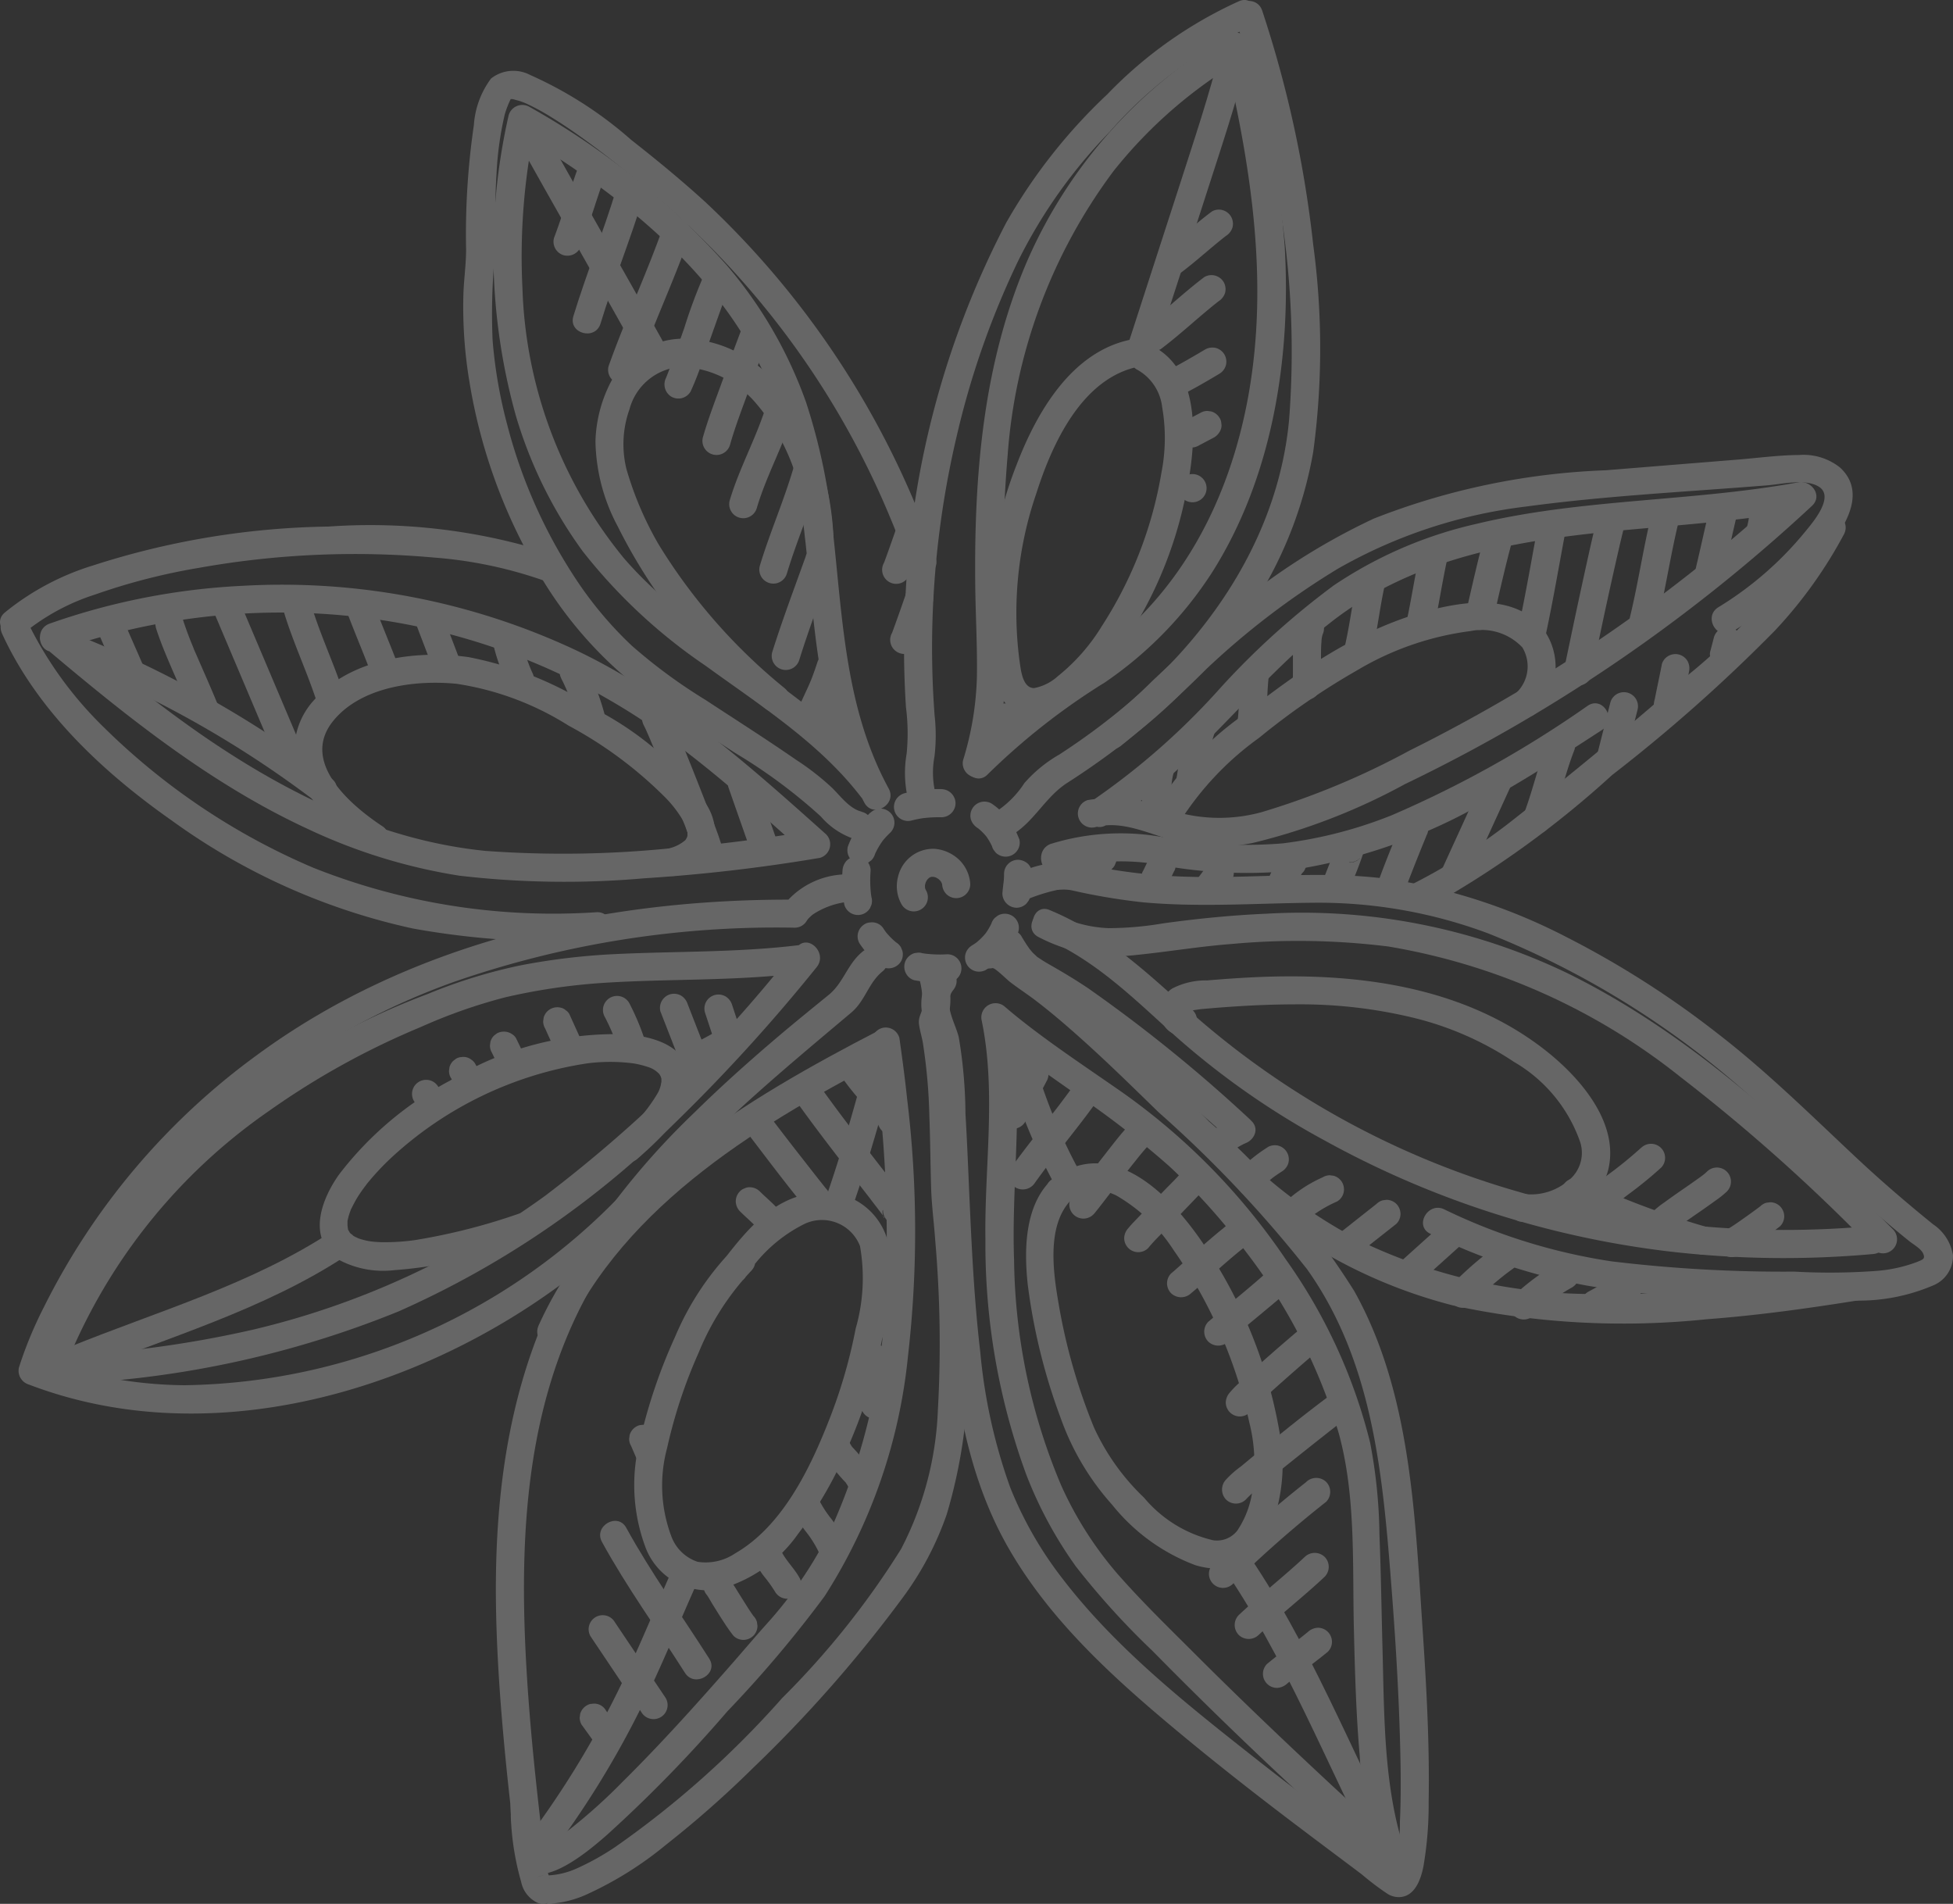 <svg xmlns="http://www.w3.org/2000/svg" xmlns:xlink="http://www.w3.org/1999/xlink" width="90.004" height="87.729" viewBox="0 0 90.004 87.729"><rect x="0" y="0" width="90.004" height="87.729" fill="#333333" stroke="none"/><defs><clipPath id="clip-path"><rect id="Rectangle_358" data-name="Rectangle 358" width="90.004" height="87.729" fill="#fff"></rect></clipPath></defs><g id="Anis_&#xE9;toil&#xE9;_Mathilde" data-name="Anis &#xE9;toil&#xE9; Mathilde" opacity="0.25" style="isolation: isolate"><g id="Groupe_536" data-name="Groupe 536" clip-path="url(#clip-path)"><path id="Trac&#xE9;_3010" data-name="Trac&#xE9; 3010" d="M103.918,100.024a3.379,3.379,0,0,0,.9-.769,4,4,0,0,0,.343-.485,4.056,4.056,0,0,0,.237-.5.649.649,0,0,0-.065-.5.649.649,0,0,0-.887-.232l-.131.1a.646.646,0,0,0-.167.286l-.012.029.065-.155a2.919,2.919,0,0,1-.371.634l.1-.131a2.939,2.939,0,0,1-.509.509l.131-.1a3.088,3.088,0,0,1-.29.2.671.671,0,0,0-.3.387.661.661,0,0,0,.065.5.654.654,0,0,0,.387.3.671.671,0,0,0,.5-.065" transform="translate(-58.466 -55.345)" fill="#fff"></path><path id="Trac&#xE9;_3011" data-name="Trac&#xE9; 3011" d="M96.933,102.873a6.576,6.576,0,0,0,1.51.1.689.689,0,0,0,.458-.19.649.649,0,0,0,0-.917.642.642,0,0,0-.458-.19,5.616,5.616,0,0,1-1.13-.044l.172.023-.207-.031a.5.5,0,0,0-.259-.012.484.484,0,0,0-.241.077.648.648,0,0,0-.232.887.627.627,0,0,0,.387.3" transform="translate(-54.783 -57.703)" fill="#fff"></path><path id="Trac&#xE9;_3012" data-name="Trac&#xE9; 3012" d="M91.575,99.346a4.57,4.57,0,0,0,.459.581,4.131,4.131,0,0,0,.558.48.48.48,0,0,0,.241.077.666.666,0,0,0,.646-.309.654.654,0,0,0,.065-.5l-.065-.155a.651.651,0,0,0-.232-.232l-.057-.043.131.1a3.331,3.331,0,0,1-.586-.589l.1.131q-.074-.1-.142-.2a.622.622,0,0,0-.645-.309.48.48,0,0,0-.241.077.654.654,0,0,0-.3.387.646.646,0,0,0,.065.5" transform="translate(-51.96 -55.869)" fill="#fff"></path><path id="Trac&#xE9;_3013" data-name="Trac&#xE9; 3013" d="M89.841,92a6.088,6.088,0,0,0,.083,1.567.652.652,0,0,0,.3.388.648.648,0,0,0,.887-.232l.065-.155a.647.647,0,0,0,0-.344c-.012-.07-.023-.139-.032-.208l.023.172A5.5,5.5,0,0,1,91.137,92a.648.648,0,0,0-1.106-.458.728.728,0,0,0-.19.458" transform="translate(-51.014 -51.881)" fill="#fff"></path><path id="Trac&#xE9;_3014" data-name="Trac&#xE9; 3014" d="M91.433,86.42A4.079,4.079,0,0,0,90.4,87.979a.651.651,0,0,0,.065.5.648.648,0,0,0,.887.233l.131-.1a.65.65,0,0,0,.167-.286c.01-.027.021-.053.032-.079l-.065.155a3.522,3.522,0,0,1,.452-.773l-.1.131a3.6,3.6,0,0,1,.386-.421.647.647,0,0,0,0-.916.652.652,0,0,0-.458-.19.7.7,0,0,0-.458.19" transform="translate(-51.325 -48.973)" fill="#fff"></path><path id="Trac&#xE9;_3015" data-name="Trac&#xE9; 3015" d="M97.544,84.156a5.721,5.721,0,0,0-.788.035,5.932,5.932,0,0,0-.925.159.672.672,0,0,0-.388.3.648.648,0,0,0,.732.952,4.733,4.733,0,0,1,.634-.121l-.172.023a5.95,5.95,0,0,1,.907-.05.654.654,0,0,0,.648-.648.661.661,0,0,0-.648-.648" transform="translate(-54.156 -47.795)" fill="#fff"></path><path id="Trac&#xE9;_3016" data-name="Trac&#xE9; 3016" d="M105.743,87.21a4.128,4.128,0,0,0-.247-.534,3.7,3.7,0,0,0-.321-.456,3.21,3.21,0,0,0-.7-.635.648.648,0,0,0-.952.732.726.726,0,0,0,.3.388c.04.028.079.057.119.086l-.131-.1a2.669,2.669,0,0,1,.47.47l-.1-.131a2.812,2.812,0,0,1,.352.606c-.022-.052-.043-.1-.066-.155q.017.038.031.076a.49.49,0,0,0,.117.22.48.48,0,0,0,.182.167.649.649,0,0,0,.887-.232.633.633,0,0,0,.065-.5" transform="translate(-58.779 -48.558)" fill="#fff"></path><path id="Trac&#xE9;_3017" data-name="Trac&#xE9; 3017" d="M108.213,93.258c.01-.156.031-.311.047-.465a3.144,3.144,0,0,0,.03-.45.682.682,0,0,0-.19-.458.721.721,0,0,0-.458-.19.648.648,0,0,0-.648.648,3.144,3.144,0,0,1-.03.45c-.016.155-.037.31-.047.465a.666.666,0,0,0,.648.648.656.656,0,0,0,.458-.19l.1-.131a.644.644,0,0,0,.089-.327" transform="translate(-60.722 -52.077)" fill="#fff"></path><path id="Trac&#xE9;_3018" data-name="Trac&#xE9; 3018" d="M114.854,4.743c1.2,5.151,2.031,10.383,1.1,15.653-.853,4.812-3.1,9.219-7.153,12.076a33.877,33.877,0,0,0-5.774,4.514c-.563.614.35,1.533.916.917a30.885,30.885,0,0,1,5.386-4.223,17.776,17.776,0,0,0,4.954-5.091c2.774-4.39,3.632-9.87,3.334-14.984A54.986,54.986,0,0,0,116.1,4.4c-.189-.812-1.439-.468-1.25.345" transform="translate(-58.41 -2.235)" fill="#fff"></path><path id="Trac&#xE9;_3019" data-name="Trac&#xE9; 3019" d="M103.947,37.352a15.7,15.7,0,0,0,.655-3.457c.07-1.08.008-2.164-.02-3.244a61.709,61.709,0,0,1,.165-7.71A24.862,24.862,0,0,1,109.63,9.852,21.419,21.419,0,0,1,115.6,4.688a.648.648,0,0,0-.654-1.119,22.468,22.468,0,0,0-9.285,10.4c-2.046,4.734-2.464,9.882-2.408,14.979.016,1.4.1,2.811.077,4.216a14.2,14.2,0,0,1-.637,3.838.649.649,0,0,0,1.25.345" transform="translate(-58.309 -1.974)" fill="#fff"></path><path id="Trac&#xE9;_3020" data-name="Trac&#xE9; 3020" d="M111.984,36.2c-2.747.55-4.357,3.362-5.278,5.764a18.656,18.656,0,0,0-1.192,8.863,4.492,4.492,0,0,0,.541,1.958,1.791,1.791,0,0,0,2.171.617,6.713,6.713,0,0,0,2.633-2.116,18.986,18.986,0,0,0,3.605-7.755c.48-2.172.918-5.814-1.522-7.046-.743-.375-1.4.743-.654,1.119a2.266,2.266,0,0,1,1.124,1.708,8.277,8.277,0,0,1-.035,3.033,18.69,18.69,0,0,1-2.74,7.052,8.869,8.869,0,0,1-2.029,2.313,2.254,2.254,0,0,1-1.095.551c-.571,0-.621-.936-.687-1.351a16.932,16.932,0,0,1,.792-7.635c.726-2.277,2.1-5.3,4.712-5.827.817-.164.471-1.413-.345-1.25" transform="translate(-59.854 -20.554)" fill="#fff"></path><path id="Trac&#xE9;_3021" data-name="Trac&#xE9; 3021" d="M97.819,36.285a3.993,3.993,0,0,1,.011-1.422,8.278,8.278,0,0,0,.006-1.9,41.665,41.665,0,0,1-.1-4.3,42.7,42.7,0,0,1,1.128-8.606,38.864,38.864,0,0,1,2.83-8.05,23.471,23.471,0,0,1,4.2-5.92A19.388,19.388,0,0,1,112.221,1.3c.761-.312.428-1.567-.345-1.25A19.665,19.665,0,0,0,105.8,4.341a25.223,25.223,0,0,0-4.668,5.929,41.366,41.366,0,0,0-4.639,17.265,42.042,42.042,0,0,0,.023,5.053,9.435,9.435,0,0,1,.031,2.143,5.2,5.2,0,0,0,.023,1.9c.157.818,1.407.472,1.25-.345" transform="translate(-54.765 0)" fill="#fff"></path><path id="Trac&#xE9;_3022" data-name="Trac&#xE9; 3022" d="M116.784.893a51.2,51.2,0,0,1,2.146,9.185,41.2,41.2,0,0,1,.344,9.326c-.478,5.107-3.352,9.548-7.159,12.852a31.676,31.676,0,0,1-3.421,2.564,6.315,6.315,0,0,0-1.616,1.318,4.52,4.52,0,0,1-1.349,1.345c-.733.4-.08,1.518.654,1.119,1.119-.608,1.617-1.8,2.677-2.477a35.712,35.712,0,0,0,3.277-2.37,25,25,0,0,0,5.1-5.542,19.047,19.047,0,0,0,2.948-7.327,35.6,35.6,0,0,0,0-9.554A52.249,52.249,0,0,0,118.034.548c-.261-.788-1.514-.45-1.25.345" transform="translate(-59.866 -0.057)" fill="#fff"></path><path id="Trac&#xE9;_3023" data-name="Trac&#xE9; 3023" d="M124.468,4.5c-.529,2.16-1.25,4.28-1.929,6.4-.8,2.493-1.62,4.979-2.42,7.471-.255.8,1,1.137,1.25.344.8-2.493,1.621-4.978,2.42-7.471.679-2.116,1.4-4.236,1.929-6.4.2-.81-1.051-1.156-1.25-.345" transform="translate(-68.201 -2.293)" fill="#fff"></path><path id="Trac&#xE9;_3024" data-name="Trac&#xE9; 3024" d="M70.69,42.435c-3.275-4.277-8.555-6.312-12.047-10.355a20.633,20.633,0,0,1-4.672-12.431,29.453,29.453,0,0,1,.615-7.629l-.952.388c5,2.973,9.937,6.865,12.028,12.488,1.418,3.815,1.359,7.884,1.957,11.858a19.852,19.852,0,0,0,2.111,6.6c.4.732,1.519.079,1.119-.655C68.88,39.084,68.734,35.034,68.3,31.04a27.7,27.7,0,0,0-1.255-6.13A20.059,20.059,0,0,0,63.4,18.6a35.33,35.33,0,0,0-9.112-7.315.654.654,0,0,0-.952.388,28.208,28.208,0,0,0,.322,13.812,20.4,20.4,0,0,0,3.088,6.278,25.1,25.1,0,0,0,5.671,5.282c2.5,1.818,5.252,3.557,7.154,6.041.5.653,1.626.009,1.119-.654" transform="translate(-29.894 -6.363)" fill="#fff"></path><path id="Trac&#xE9;_3025" data-name="Trac&#xE9; 3025" d="M67.761,41.7c-.54-.129-.96-.7-1.336-1.076a11.9,11.9,0,0,0-1.678-1.31c-1.374-.951-2.785-1.847-4.182-2.764a24.51,24.51,0,0,1-3.388-2.494A17.269,17.269,0,0,1,54.741,31.2a23.645,23.645,0,0,1-3.3-7.3,21.945,21.945,0,0,1-.68-3.911,28.12,28.12,0,0,1,.08-3.676c.068-1.328.011-2.66.1-3.99A15.071,15.071,0,0,1,51.314,9.6a4.314,4.314,0,0,1,.3-.771c.033-.076-.065.034-.067.038.03-.054.044,0,.006,0,.06,0,.12,0,.18.007-.123-.021.219.064.281.085a3.082,3.082,0,0,1,.375.15,10.386,10.386,0,0,1,1.049.575c.771.471,1.507,1,2.229,1.544.892.673,1.746,1.39,2.6,2.109A39,39,0,0,1,69.094,28.179c.3.711.572,1.431.83,2.158.277.78,1.53.444,1.25-.345A40.517,40.517,0,0,0,60.592,13.637c-1.1-1.006-2.269-1.968-3.443-2.888A18.233,18.233,0,0,0,52.49,7.756a1.666,1.666,0,0,0-1.8.163,4.04,4.04,0,0,0-.793,2.149,34.635,34.635,0,0,0-.358,5.723c0,.692-.1,1.372-.124,2.064a20.987,20.987,0,0,0,.289,4.106,25.22,25.22,0,0,0,2.788,8.046,18.676,18.676,0,0,0,5.26,6.2c1.36.988,2.792,1.877,4.2,2.8a24.528,24.528,0,0,1,3.933,2.916,3.489,3.489,0,0,0,1.534,1.036c.811.194,1.157-1.056.345-1.25" transform="translate(-28.059 -4.302)" fill="#fff"></path><path id="Trac&#xE9;_3026" data-name="Trac&#xE9; 3026" d="M74.471,45.262c-.143-3.781-2.185-8.718-6.523-9.126A3.836,3.836,0,0,0,64.221,38.1a6.323,6.323,0,0,0-.716,2.743,8.609,8.609,0,0,0,1.03,3.933,24.908,24.908,0,0,0,6.772,8.365c.63.54,1.552-.373.916-.916a26.1,26.1,0,0,1-5.8-6.613,15.431,15.431,0,0,1-1.487-3.473,4.788,4.788,0,0,1,.137-2.767,2.64,2.64,0,0,1,2.391-1.958A4.759,4.759,0,0,1,70.906,39.1a9.483,9.483,0,0,1,2.269,6.16c.032.831,1.328.836,1.3,0" transform="translate(-36.063 -20.513)" fill="#fff"></path><path id="Trac&#xE9;_3027" data-name="Trac&#xE9; 3027" d="M54.636,12.868c1.9,3.431,3.865,6.824,5.765,10.254.4.73,1.524.077,1.119-.654-1.9-3.431-3.865-6.824-5.765-10.254-.4-.73-1.524-.077-1.119.654" transform="translate(-30.981 -6.755)" fill="#fff"></path><path id="Trac&#xE9;_3028" data-name="Trac&#xE9; 3028" d="M5.044,65.41a31.119,31.119,0,0,1,15.519-1.325,29.96,29.96,0,0,1,12.922,5.561c2.134,1.58,4.107,3.37,6.085,5.137l.286-1.083c-2.237.362-4.478.67-6.74.831a49.231,49.231,0,0,1-8.324.1c-4.746-.472-9.108-2.617-12.991-5.285C9.563,67.8,7.459,66.083,5.387,64.332c-.633-.535-1.555.377-.916.916,3.765,3.183,7.683,6.328,12.192,8.4a25.661,25.661,0,0,0,6.922,2.125,41.831,41.831,0,0,0,8.519.121,78.51,78.51,0,0,0,8.1-.942.652.652,0,0,0,.286-1.083c-3.576-3.2-7.191-6.432-11.563-8.5A31.9,31.9,0,0,0,13.6,62.416,31.227,31.227,0,0,0,4.7,64.16c-.779.28-.443,1.533.345,1.25" transform="translate(-2.417 -35.422)" fill="#fff"></path><path id="Trac&#xE9;_3029" data-name="Trac&#xE9; 3029" d="M1.126,61.01a9.981,9.981,0,0,1,3.236-1.749,28.718,28.718,0,0,1,4.809-1.237,40.828,40.828,0,0,1,10.817-.475,19.837,19.837,0,0,1,5.064,1.058c.783.291,1.121-.962.344-1.25a27.3,27.3,0,0,0-10.258-1.235,36.941,36.941,0,0,0-10.844,1.79A11.988,11.988,0,0,0,.21,60.093c-.626.553.293,1.467.916.916" transform="translate(0 -31.858)" fill="#fff"></path><path id="Trac&#xE9;_3030" data-name="Trac&#xE9; 3030" d="M39.2,100.606c-2.915.386-5.825.309-8.753.449a30.706,30.706,0,0,0-4.348.515,24.029,24.029,0,0,0-4.283,1.318,33.887,33.887,0,0,0-13.464,9.237,25.978,25.978,0,0,0-4.642,7.935.652.652,0,0,0,.625.82,45.854,45.854,0,0,0,16.111-3.355,42.723,42.723,0,0,0,12.7-8.644,80.139,80.139,0,0,0,6.577-7.222c.524-.641-.388-1.563-.916-.916a63.15,63.15,0,0,1-11.574,11.434,37.669,37.669,0,0,1-13.436,6.173,49.918,49.918,0,0,1-9.458,1.235l.625.82a26.082,26.082,0,0,1,9.521-12.122,35.963,35.963,0,0,1,7.009-3.873,24.53,24.53,0,0,1,3.888-1.365,28.145,28.145,0,0,1,4.373-.654c3.156-.215,6.3-.073,9.449-.49a.671.671,0,0,0,.648-.648.651.651,0,0,0-.648-.648" transform="translate(-2.089 -57.091)" fill="#fff"></path><path id="Trac&#xE9;_3031" data-name="Trac&#xE9; 3031" d="M30.929,106.694a28.4,28.4,0,0,1-21.307,10.1,19.714,19.714,0,0,1-6.83-1.283l.452.8c.057-.191.126-.378.195-.565.083-.225.173-.448.264-.67.066-.162,0,.009.018-.044l.091-.211q.11-.25.225-.5a29.569,29.569,0,0,1,2.975-5.008A32.314,32.314,0,0,1,22.062,98.2a45.257,45.257,0,0,1,15.677-2.489.645.645,0,0,0,.56-.321c.022-.042.13-.16.02-.038a1.964,1.964,0,0,1,.267-.256,3.671,3.671,0,0,1,1.731-.588c.823-.116.473-1.365-.344-1.25A3.727,3.727,0,0,0,37.18,94.74l.56-.321c-8.734-.043-17.657,1.922-24.789,7.168A31.981,31.981,0,0,0,3.138,113.2a18.413,18.413,0,0,0-1.143,2.762.664.664,0,0,0,.452.8c8.146,3.111,17.579.461,24.4-4.522a28.242,28.242,0,0,0,5-4.626c.533-.635-.379-1.557-.916-.916" transform="translate(-1.118 -52.963)" fill="#fff"></path><path id="Trac&#xE9;_3032" data-name="Trac&#xE9; 3032" d="M48.765,115.983c1.044-.921,2.7-2.418,2.342-4.007-.28-1.248-1.72-1.611-2.816-1.712A14.613,14.613,0,0,0,40.1,112.4a15.675,15.675,0,0,0-5.087,4.3c-.831,1.152-1.507,2.962-.053,3.936a4.34,4.34,0,0,0,2.584.492,19.939,19.939,0,0,0,4.575-.881c.5-.146,1-.3,1.5-.467.789-.259.451-1.511-.345-1.25a28.236,28.236,0,0,1-4.757,1.21,9.761,9.761,0,0,1-1.515.1c-.1,0-.21-.007-.315-.014-.047,0-.343-.038-.168-.013a3.4,3.4,0,0,1-.537-.118c-.064-.02-.127-.044-.19-.068.2.076-.032-.02-.078-.047s-.1-.062-.144-.092c.182.115-.01-.021-.06-.066-.114-.1,0,.019-.012-.01-.025-.05-.058-.105-.088-.153-.016-.025.029.148,0-.01-.013-.072-.03-.3-.024-.064,0-.113,0-.223,0-.336,0-.084-.037.176-.007.054.009-.034.011-.07.02-.1.018-.071.034-.143.055-.213s.051-.147.076-.22c.057-.165-.047.083.032-.073s.16-.318.252-.472.192-.3.3-.449c.028-.039.207-.273.118-.161.067-.086.136-.17.207-.254a12,12,0,0,1,.936-.986,17.051,17.051,0,0,1,9.083-4.379,8.361,8.361,0,0,1,2.113.006,4.3,4.3,0,0,1,.763.2,1.144,1.144,0,0,1,.423.292c.113.117-.069-.11.017.025.019.029.116.222.04.063a.382.382,0,0,1,.028.094c.013.1.016-.108.011.08,0,.055,0,.109-.006.164.014-.149-.016.058-.025.091a1.406,1.406,0,0,1-.123.331,7.58,7.58,0,0,1-1.855,2.13c-.627.553.292,1.466.916.916" transform="translate(-19.372 -62.6)" fill="#fff"></path><path id="Trac&#xE9;_3033" data-name="Trac&#xE9; 3033" d="M7.1,137.754c4.218-1.713,8.644-2.963,12.479-5.492.693-.457.045-1.58-.654-1.119-3.744,2.469-8.052,3.689-12.17,5.361-.763.31-.429,1.564.345,1.25" transform="translate(-3.592 -74.42)" fill="#fff"></path><path id="Trac&#xE9;_3034" data-name="Trac&#xE9; 3034" d="M.13,66.264c1.628,3.567,4.664,6.4,7.825,8.618a29.654,29.654,0,0,0,11.113,4.975,37.283,37.283,0,0,0,8.473.548c.832-.028.836-1.324,0-1.3a29.926,29.926,0,0,1-13.065-2.048A30.991,30.991,0,0,1,4.81,70.574a17.378,17.378,0,0,1-3.56-4.965c-.346-.758-1.463-.1-1.119.654" transform="translate(-0.037 -37.071)" fill="#fff"></path><path id="Trac&#xE9;_3035" data-name="Trac&#xE9; 3035" d="M73.327,103.627a4.291,4.291,0,0,1,.138,1.331c-.059.275-.2.436-.16.739.037.284.128.572.178.855a25.494,25.494,0,0,1,.3,3.4c.042,1.091.048,2.181.08,3.272.024.815.133,1.614.189,2.423a55.031,55.031,0,0,1,.122,7.854,15.133,15.133,0,0,1-1.692,6.376A38.2,38.2,0,0,1,67,136.748a43.539,43.539,0,0,1-7.693,6.863,11.871,11.871,0,0,1-1.778.991,3.647,3.647,0,0,1-1.4.323,1.074,1.074,0,0,0-.436.082.923.923,0,0,1,.276-.076.711.711,0,0,1,.335.126c-.033-.014.01.1-.029-.057-.027-.107-.029-.04-.082-.223s-.1-.382-.143-.577a17.269,17.269,0,0,1-.254-1.937c-.073-.824-1.37-.832-1.3,0a12.559,12.559,0,0,0,.475,2.958,1.361,1.361,0,0,0,.779.974.811.811,0,0,0,.425,0,.723.723,0,0,0,.169-.072c-.341.178-.345.074-.166.1a1.216,1.216,0,0,0,.224-.006,4.865,4.865,0,0,0,1.533-.394,16.373,16.373,0,0,0,3.7-2.305,47.461,47.461,0,0,0,4.029-3.555,61.209,61.209,0,0,0,6.861-7.8,14.3,14.3,0,0,0,2.057-3.876,23.776,23.776,0,0,0,.967-7.878c-.019-1.442-.1-2.881-.178-4.321-.054-1-.19-1.99-.216-3a37.281,37.281,0,0,0-.6-7.734q-.032.25-.065.5a3.358,3.358,0,0,0,.134-2.225c-.1-.818-1.4-.828-1.3,0" transform="translate(-30.953 -58.503)" fill="#fff"></path><path id="Trac&#xE9;_3036" data-name="Trac&#xE9; 3036" d="M69.79,101.288c-.7.569-.871,1.431-1.559,1.992-.765.624-1.532,1.244-2.285,1.882-1.349,1.143-2.669,2.322-3.929,3.564a34.665,34.665,0,0,0-5.56,6.871c-2.958,4.978-3.693,10.7-3.549,16.4.046,1.831.171,3.661.336,5.486q.138,1.528.311,3.052a12.457,12.457,0,0,0,.321,2.457c.677,2.036,3.372-.338,4.138-1.006a63.526,63.526,0,0,0,5.549-5.695,54.565,54.565,0,0,0,4.483-5.308,25.122,25.122,0,0,0,3.837-11.053,50.434,50.434,0,0,0-.037-11.84c-.1-.945-.225-1.888-.36-2.829a.653.653,0,0,0-.8-.453.664.664,0,0,0-.452.8,58.536,58.536,0,0,1,.619,11.3,28.482,28.482,0,0,1-2.521,10.989,18.9,18.9,0,0,1-2.97,4.381c-.5.557-.984,1.13-1.477,1.694-1.656,1.893-3.337,3.771-5.126,5.541a25.527,25.527,0,0,1-2.476,2.229,6.966,6.966,0,0,1-.992.637c-.159.083.014,0-.077.037-.07.025-.139.046-.21.066-.157.045.052-.026-.015,0-.119.054-.054-.025-.02,0a1.154,1.154,0,0,1,.121.075c-.074-.055.032.129,0-.006.035.136.017.066,0-.019-.026-.158-.044-.318-.063-.477q-.185-1.538-.344-3.079c-.186-1.821-.338-3.647-.425-5.475-.259-5.476.081-11.109,2.654-16.06,2.859-5.5,7.711-9.426,12.361-13.348.644-.543.786-1.364,1.433-1.891s-.274-1.438-.916-.916" transform="translate(-30.039 -57.437)" fill="#fff"></path><path id="Trac&#xE9;_3037" data-name="Trac&#xE9; 3037" d="M58.49,124.049c2.849-6.3,9.305-10.07,15.2-13.119.741-.383.086-1.5-.655-1.119-6.076,3.143-12.73,7.088-15.665,13.584-.341.754.776,1.414,1.119.654" transform="translate(-32.547 -62.321)" fill="#fff"></path><path id="Trac&#xE9;_3038" data-name="Trac&#xE9; 3038" d="M72.757,131.161a6.8,6.8,0,0,1,2.711-2.488,1.879,1.879,0,0,1,2.6,1,8.446,8.446,0,0,1-.2,3.805,23.583,23.583,0,0,1-1.175,4.083c-.887,2.285-2.168,5-4.383,6.275a2.423,2.423,0,0,1-1.728.385,1.945,1.945,0,0,1-1.206-1.167,6.637,6.637,0,0,1-.2-4.065,23.073,23.073,0,0,1,1.454-4.4,12.205,12.205,0,0,1,2.42-3.77c.586-.594-.33-1.512-.917-.916a13.088,13.088,0,0,0-2.586,3.949,24.859,24.859,0,0,0-1.6,4.693,8.207,8.207,0,0,0,.213,4.948,3.052,3.052,0,0,0,3.383,2,6.488,6.488,0,0,0,3.661-2.544,18.184,18.184,0,0,0,2.38-4.177,24.325,24.325,0,0,0,1.494-4.766,10.157,10.157,0,0,0,.236-4.684,3.056,3.056,0,0,0-3.6-2.056c-1.707.283-2.874,1.679-3.875,2.97-.506.651.405,1.575.916.916" transform="translate(-38.435 -72.254)" fill="#fff"></path><path id="Trac&#xE9;_3039" data-name="Trac&#xE9; 3039" d="M62.456,167.018c-.83,1.86-1.59,3.748-2.493,5.575a42.775,42.775,0,0,1-4.4,7.1c-.508.661.618,1.308,1.119.655a42.746,42.746,0,0,0,4.4-7.1c.9-1.827,1.664-3.715,2.493-5.575.337-.755-.779-1.415-1.119-.654" transform="translate(-31.485 -94.665)" fill="#fff"></path><path id="Trac&#xE9;_3040" data-name="Trac&#xE9; 3040" d="M98.847,101.64a2.433,2.433,0,0,0-.363,2.523,13.076,13.076,0,0,1,.5,3.372c.166,2.6.23,5.206.39,7.807.27,4.385.677,8.963,2.886,12.855,1.969,3.469,5.027,6.193,8.064,8.709,1.791,1.484,3.625,2.913,5.482,4.313.924.7,1.851,1.389,2.775,2.086a12.835,12.835,0,0,0,1.2.907,1,1,0,0,0,.506.144c.744-.006,1.02-.824,1.138-1.423a16.757,16.757,0,0,0,.239-2.956c.048-2.695-.105-5.4-.286-8.084-.349-5.2-.545-10.822-3.142-15.465a34.915,34.915,0,0,0-6.7-7.819,70.557,70.557,0,0,0-7.969-7.156c-.7-.491-1.392-1.419-2.35-1.157a.649.649,0,0,0,.345,1.25c.108-.03.648.515.81.639.37.285.764.54,1.137.822.763.578,1.488,1.206,2.2,1.844,1.2,1.078,2.353,2.211,3.51,3.338a55.586,55.586,0,0,1,6.843,7.233c2.988,4.2,3.472,9.321,3.863,14.311.2,2.533.359,5.072.425,7.612.031,1.173.044,2.349-.009,3.521a8.045,8.045,0,0,1-.286,2.19c-.048.154.014-.048-.006.024,0,.015-.048.112-.063.114-.079.011.129-.1.007-.017a.444.444,0,0,1,.227-.108c.123-.012.293.12.165-.01a13.959,13.959,0,0,0-1.542-1.167c-1.691-1.274-3.393-2.534-5.057-3.845-3.191-2.514-6.511-5.124-9-8.373a17.4,17.4,0,0,1-2.4-4.182,25.133,25.133,0,0,1-1.386-6.263c-.289-2.45-.4-4.916-.51-7.38-.052-1.2-.1-2.4-.172-3.6a21.908,21.908,0,0,0-.305-3.5c-.149-.663-.759-1.568-.256-2.194.518-.644-.393-1.567-.916-.916" transform="translate(-55.825 -56.936)" fill="#fff"></path><path id="Trac&#xE9;_3041" data-name="Trac&#xE9; 3041" d="M124.1,146.181c-1.1-1.189-2.33-2.269-3.515-3.375-2.015-1.879-4.01-3.78-5.96-5.728-1.237-1.237-2.508-2.465-3.663-3.78a16.715,16.715,0,0,1-2.612-4.11,27.4,27.4,0,0,1-2.159-10.352c-.14-3.773.53-7.646-.242-11.377l-1.083.63c1.237,1.062,2.609,1.99,3.937,2.931a42.518,42.518,0,0,1,4.538,3.486,29.247,29.247,0,0,1,3.538,3.949,25.658,25.658,0,0,1,4.272,8.348c.8,2.9.628,6.044.7,9.024.046,1.954.1,3.91.269,5.858a20.374,20.374,0,0,0,.865,4.836c.269.785,1.522.448,1.25-.345-1.02-2.973-.981-6.328-1.065-9.434-.047-1.754-.071-3.508-.141-5.261a23.771,23.771,0,0,0-.431-4.24,24.878,24.878,0,0,0-3.895-8.455,29.931,29.931,0,0,0-7.514-7.674c-1.816-1.268-3.825-2.582-5.406-3.94a.654.654,0,0,0-1.083.631c.682,3.3.119,6.743.17,10.077a30.844,30.844,0,0,0,1.871,10.807,18.966,18.966,0,0,0,2.3,4.265,35.79,35.79,0,0,0,3.521,3.882q3.138,3.189,6.414,6.237c1.414,1.324,2.892,2.6,4.211,4.025.569.613,1.484-.305.916-.916" transform="translate(-59.457 -60.768)" fill="#fff"></path><path id="Trac&#xE9;_3042" data-name="Trac&#xE9; 3042" d="M117.928,107.913a69.3,69.3,0,0,0-7.5-6.086c-.524-.352-1.061-.679-1.608-.992-.17-.1-.341-.191-.507-.3-.066-.041-.129-.086-.194-.127-.191-.123.057.071-.073-.056-.062-.061-.129-.117-.189-.18s-.224-.279-.1-.112a7.415,7.415,0,0,1-.419-.649.649.649,0,0,0-1.119.654,4.523,4.523,0,0,0,1.7,1.746A34.933,34.933,0,0,1,111.9,104.5c1.762,1.374,3.448,2.843,5.11,4.334.619.556,1.539-.358.916-.916" transform="translate(-60.274 -56.284)" fill="#fff"></path><path id="Trac&#xE9;_3043" data-name="Trac&#xE9; 3043" d="M108.595,93.65a8.084,8.084,0,0,1,1.376-.427c.165-.031-.143.011.017,0,.03,0,.06-.006.09-.008.072,0,.143-.007.215-.005s.139.008.208.013c.149.011-.155-.026,0,0,.043.007.086.014.129.023a28.747,28.747,0,0,0,3.272.55c2.669.243,5.328.035,8,.019a22.325,22.325,0,0,1,7.9,1.409,40.5,40.5,0,0,1,13.344,8.687c2.007,1.872,3.952,3.809,6.1,5.518.185.147.518.331.615.553.106.244-.009.274-.266.381a6.726,6.726,0,0,1-1.858.416,29.28,29.28,0,0,1-3.81.035,66.136,66.136,0,0,1-8.426-.473,26.721,26.721,0,0,1-7.708-2.395c-.746-.366-1.4.752-.654,1.119a27.558,27.558,0,0,0,7.265,2.4,47.019,47.019,0,0,0,8.088.626c1.356.007,2.714.088,4.071.054a8.722,8.722,0,0,0,3.816-.72,1.468,1.468,0,0,0,.856-1.366,2.121,2.121,0,0,0-.916-1.425c-1.173-.951-2.313-1.927-3.418-2.957-2.141-2-4.213-4.064-6.536-5.853a42.855,42.855,0,0,0-6.962-4.436,26.634,26.634,0,0,0-7.914-2.626c-3.074-.457-6.161-.07-9.25-.138a25.894,25.894,0,0,1-5.04-.579,4.879,4.879,0,0,0-2.947.36c-.771.3-.436,1.549.345,1.25" transform="translate(-61.232 -52.218)" fill="#fff"></path><path id="Trac&#xE9;_3044" data-name="Trac&#xE9; 3044" d="M110.352,98.365a7.7,7.7,0,0,0,4.441.831c1.489-.148,2.964-.4,4.457-.513a33.617,33.617,0,0,1,7.215.116,29.315,29.315,0,0,1,13.481,6.024,82.509,82.509,0,0,1,8.875,7.939.648.648,0,0,0,.916-.916c-4.458-4.481-9.275-8.987-15-11.81a28.26,28.26,0,0,0-13.894-2.747c-1.591.069-3.176.226-4.754.445a15.265,15.265,0,0,1-2.512.22,5.892,5.892,0,0,1-2.574-.708c-.739-.384-1.4.735-.654,1.119" transform="translate(-62.488 -55.185)" fill="#fff"></path><path id="Trac&#xE9;_3045" data-name="Trac&#xE9; 3045" d="M110.584,98.248c2.4.993,4.231,2.822,6.126,4.537a36.539,36.539,0,0,0,6.891,4.824,43.415,43.415,0,0,0,15.853,5.114,45.778,45.778,0,0,0,9.434.122c.824-.072.832-1.369,0-1.3a43.71,43.71,0,0,1-16.4-1.584,38.936,38.936,0,0,1-14.672-7.928c-2.152-1.929-4.171-3.917-6.885-5.039-.77-.318-1.106.935-.345,1.25" transform="translate(-62.562 -55.06)" fill="#fff"></path><path id="Trac&#xE9;_3046" data-name="Trac&#xE9; 3046" d="M132.279,125.887a23.233,23.233,0,0,0,9.67,5.141,37.1,37.1,0,0,0,11.715.641c2.316-.173,4.618-.493,6.91-.858.822-.13.473-1.38-.344-1.25a64.782,64.782,0,0,1-11.551.945,24.853,24.853,0,0,1-10.5-2.213,22.107,22.107,0,0,1-4.989-3.323c-.623-.55-1.544.363-.916.916" transform="translate(-75.007 -70.879)" fill="#fff"></path><path id="Trac&#xE9;_3047" data-name="Trac&#xE9; 3047" d="M90.1,110.475c-.677,2.468-1.338,4.95-2.191,7.364-.278.788.973,1.127,1.25.345.853-2.415,1.515-4.9,2.191-7.364a.649.649,0,0,0-1.25-.345" transform="translate(-49.903 -62.483)" fill="#fff"></path><path id="Trac&#xE9;_3048" data-name="Trac&#xE9; 3048" d="M107.116,111.891a26.774,26.774,0,0,0,2.21,5.6.648.648,0,0,0,1.119-.654,25.189,25.189,0,0,1-2.079-5.288.649.649,0,0,0-1.25.345" transform="translate(-60.821 -63.091)" fill="#fff"></path><path id="Trac&#xE9;_3049" data-name="Trac&#xE9; 3049" d="M124.833,105.554c.047,0,.24.229.188.219.029.006.135-.062.17-.066.18-.025.352-.058.536-.074q.725-.065,1.451-.113c.968-.064,1.939-.1,2.909-.1a22.1,22.1,0,0,1,5.438.641,14.526,14.526,0,0,1,4.545,2.013,6.891,6.891,0,0,1,3.04,3.67,1.623,1.623,0,0,1-.555,1.811,2.642,2.642,0,0,1-1.889.617.672.672,0,0,0-.8.453.652.652,0,0,0,.453.8c1.65.223,3.771-.737,4.121-2.517.41-2.084-1.313-4.07-2.8-5.27-3.8-3.057-8.8-3.688-13.526-3.468-.728.034-1.454.086-2.179.147a3.37,3.37,0,0,0-1.623.376c-.878.582-.674,2.2.522,2.156.832-.031.836-1.327,0-1.3" transform="translate(-70.295 -59.14)" fill="#fff"></path><path id="Trac&#xE9;_3050" data-name="Trac&#xE9; 3050" d="M173.2,127.911a38.511,38.511,0,0,1-5.766-2.164c-.732-.4-1.387.719-.654,1.119a40.376,40.376,0,0,0,6.075,2.295.648.648,0,1,0,.345-1.25" transform="translate(-94.536 -71.369)" fill="#fff"></path><path id="Trac&#xE9;_3051" data-name="Trac&#xE9; 3051" d="M116.284,67.2c3.995-2.5,6.673-6.483,10.357-9.352,3.9-3.037,8.757-3.787,13.546-4.228,2.779-.256,5.568-.45,8.318-.952l-.631-1.083a74.338,74.338,0,0,1-11.367,8.7q-3.059,1.9-6.291,3.508a35.668,35.668,0,0,1-6.779,2.822,7.351,7.351,0,0,1-4.1-.051,6.977,6.977,0,0,0-3.936-.5.649.649,0,0,0,.344,1.25c1.227-.336,2.445.291,3.61.611a8.144,8.144,0,0,0,3.642.117,28.608,28.608,0,0,0,7.03-2.714,74.861,74.861,0,0,0,12.461-7.562,76.919,76.919,0,0,0,6.3-5.263c.51-.475-.038-1.192-.631-1.083-4.908.9-9.966.743-14.831,1.914a19.4,19.4,0,0,0-6.587,2.843,36.134,36.134,0,0,0-5.176,4.672,32.717,32.717,0,0,1-5.935,5.235c-.706.442-.056,1.563.654,1.119" transform="translate(-65.281 -29.195)" fill="#fff"></path><path id="Trac&#xE9;_3052" data-name="Trac&#xE9; 3052" d="M118.253,61.952a49.331,49.331,0,0,0,3.984-3.577,35.963,35.963,0,0,1,6.043-4.607,23.017,23.017,0,0,1,8.676-2.868c3.685-.5,7.428-.68,11.133-.979.662-.054,1.722-.315,2.344.052.752.443-.2,1.583-.541,2a15.772,15.772,0,0,1-4.072,3.567c-.71.435-.06,1.556.655,1.119a16.939,16.939,0,0,0,3.986-3.354c.919-1.063,2.363-2.912.97-4.2a2.7,2.7,0,0,0-1.885-.581c-.944.006-1.9.137-2.841.213q-3.035.245-6.07.491a32.431,32.431,0,0,0-10.684,2.223,29.986,29.986,0,0,0-7.241,4.773c-1.015.87-1.989,1.786-2.962,2.7a25.133,25.133,0,0,1-2.15,1.907c-.666.488-.02,1.613.654,1.119" transform="translate(-66.63 -27.558)" fill="#fff"></path><path id="Trac&#xE9;_3053" data-name="Trac&#xE9; 3053" d="M169.107,55.045a25.077,25.077,0,0,1-6.045,7.119c-2.553,2.228-5.176,4.41-7.843,6.5a27.935,27.935,0,0,1-4.791,3.106c-.747.37-.092,1.488.654,1.119a45.03,45.03,0,0,0,8.46-6.1,74.169,74.169,0,0,0,7.51-6.663,20.742,20.742,0,0,0,3.174-4.43c.385-.739-.734-1.4-1.119-.654" transform="translate(-85.247 -31.077)" fill="#fff"></path><path id="Trac&#xE9;_3054" data-name="Trac&#xE9; 3054" d="M111.821,82.736a9.862,9.862,0,0,1,5-.227,21.99,21.99,0,0,0,5.152.266,25.4,25.4,0,0,0,9.846-3.4c1.738-.973,3.409-2.058,5.078-3.143.7-.453.048-1.576-.654-1.119a50.434,50.434,0,0,1-9.046,5.054,20.118,20.118,0,0,1-5.027,1.294,21.1,21.1,0,0,1-5.2-.226,10.893,10.893,0,0,0-5.493.254c-.769.3-.434,1.554.345,1.25" transform="translate(-63.065 -42.598)" fill="#fff"></path><path id="Trac&#xE9;_3055" data-name="Trac&#xE9; 3055" d="M35.446,77.731c-1.462-.966-3.787-2.953-2.271-4.839,1.28-1.593,3.8-1.909,5.7-1.721A13.41,13.41,0,0,1,44.035,73.1a18.877,18.877,0,0,1,4.477,3.333,5.445,5.445,0,0,1,.719.915,2.992,2.992,0,0,1,.191.364c.021.056.094.372.08.251a.945.945,0,0,1,.007.171c-.008.1.038-.073-.017.1a.81.81,0,0,1-.083.143,1.8,1.8,0,0,1-.78.385.649.649,0,0,0,.344,1.25A2.33,2.33,0,0,0,50.733,78.6a2.5,2.5,0,0,0-.447-2.008,14.6,14.6,0,0,0-4.738-4.1,16.449,16.449,0,0,0-6.123-2.55c-2.382-.34-5.4.052-7.1,1.953a3.414,3.414,0,0,0-.8,3.271,7.319,7.319,0,0,0,3.267,3.683c.7.461,1.348-.661.654-1.119" transform="translate(-17.828 -39.661)" fill="#fff"></path><path id="Trac&#xE9;_3056" data-name="Trac&#xE9; 3056" d="M71.029,111.721a13.632,13.632,0,0,0,3.037-1.5.648.648,0,1,0-.654-1.119,12.712,12.712,0,0,1-1.407.812c-.229.113-.461.226-.7.321l-.076.03-.184.073q-.181.069-.364.133a.648.648,0,0,0,.345,1.25" transform="translate(-39.872 -61.911)" fill="#fff"></path><path id="Trac&#xE9;_3057" data-name="Trac&#xE9; 3057" d="M124.112,74.469a13.928,13.928,0,0,1,3.708-3.959,32.972,32.972,0,0,1,4.56-3.137,13.558,13.558,0,0,1,5.195-1.789,2.578,2.578,0,0,1,2.384.752,1.686,1.686,0,0,1-.254,2.073c-.56.617.354,1.536.916.916a2.95,2.95,0,0,0,.1-4.082c-1.272-1.259-3.2-1.059-4.792-.676-3.37.812-6.277,2.846-8.951,4.969a14.946,14.946,0,0,0-3.981,4.278c-.406.729.713,1.384,1.119.654" transform="translate(-69.803 -36.505)" fill="#fff"></path><path id="Trac&#xE9;_3058" data-name="Trac&#xE9; 3058" d="M18.46,74.1A50.422,50.422,0,0,0,6.353,67.333c-.769-.32-1.1.934-.345,1.25a48.237,48.237,0,0,1,11.535,6.432c.647.512,1.571-.4.916-.916" transform="translate(-3.169 -38.212)" fill="#fff"></path><path id="Trac&#xE9;_3059" data-name="Trac&#xE9; 3059" d="M110.774,124.69c-1.4,1.173-1.431,3.314-1.25,4.979a27.332,27.332,0,0,0,1.506,6.111,11.985,11.985,0,0,0,2.387,4.03,8.922,8.922,0,0,0,3.825,2.777c3.294,1,4.282-3.082,3.976-5.552a22.073,22.073,0,0,0-3.488-9.081c-1.5-2.285-4.322-5.332-7.142-3.107-.654.516.268,1.428.916.916a1.93,1.93,0,0,1,2.267-.109,7.76,7.76,0,0,1,2.474,2.418,22.044,22.044,0,0,1,3.49,7.945,7.743,7.743,0,0,1,.165,2.925,4.386,4.386,0,0,1-.718,2.051,1.19,1.19,0,0,1-1.113.448,5.887,5.887,0,0,1-3.187-1.963,10.484,10.484,0,0,1-2.305-3.23,26.953,26.953,0,0,1-1.629-5.689c-.261-1.507-.6-3.834.742-4.953.641-.535-.28-1.448-.916-.916" transform="translate(-62.159 -70.466)" fill="#fff"></path><path id="Trac&#xE9;_3060" data-name="Trac&#xE9; 3060" d="M129.892,165.332c3.063,4.371,4.987,9.462,7.448,14.173.386.74,1.505.085,1.119-.654-2.461-4.711-4.385-9.8-7.448-14.173-.475-.678-1.6-.031-1.119.654" transform="translate(-73.705 -93.364)" fill="#fff"></path><path id="Trac&#xE9;_3061" data-name="Trac&#xE9; 3061" d="M97,92.424a1.129,1.129,0,0,1-.055-.106l.065.155a1.05,1.05,0,0,1-.069-.25l.023.172a1.184,1.184,0,0,1,0-.285l-.023.172a1.292,1.292,0,0,1,.08-.3l-.065.155a1.233,1.233,0,0,1,.156-.269l-.1.131a1.158,1.158,0,0,1,.183-.185l-.131.1a1.024,1.024,0,0,1,.2-.121l-.155.066a.98.98,0,0,1,.239-.067l-.172.023a1.067,1.067,0,0,1,.252,0l-.172-.023a1.191,1.191,0,0,1,.293.082l-.155-.065a1.277,1.277,0,0,1,.263.157l-.131-.1a1.263,1.263,0,0,1,.2.2l-.1-.131a1.13,1.13,0,0,1,.14.24l-.065-.155a1.041,1.041,0,0,1,.061.219l-.023-.172c0,.025.006.051.008.076a.688.688,0,0,0,.19.458.648.648,0,0,0,1.106-.458,1.7,1.7,0,0,0-.51-1.116,1.852,1.852,0,0,0-1.126-.508A1.663,1.663,0,0,0,95.716,91.8a1.7,1.7,0,0,0,.163,1.281A.648.648,0,1,0,97,92.424" transform="translate(-54.328 -51.405)" fill="#fff"></path><path id="Trac&#xE9;_3062" data-name="Trac&#xE9; 3062" d="M10.193,65.786c.185.448.382.892.577,1.337q.154.351.307.7l.124.285.051.121c.038.091-.074-.178-.032-.076l.022.053a.711.711,0,0,0,.3.388.661.661,0,0,0,.5.065.654.654,0,0,0,.387-.3.624.624,0,0,0,.065-.5c-.185-.448-.382-.893-.577-1.337l-.307-.7c-.041-.1-.083-.19-.123-.285l-.051-.121c-.039-.091.074.178.032.076l-.022-.054a.715.715,0,0,0-.3-.387.649.649,0,0,0-.887.232.626.626,0,0,0-.065.5" transform="translate(-5.773 -36.896)" fill="#fff"></path><path id="Trac&#xE9;_3063" data-name="Trac&#xE9; 3063" d="M16.574,65.8c.2.641.463,1.261.728,1.878.136.315.275.63.413.944.162.371.306.7.445,1.04a.665.665,0,0,0,.8.452.655.655,0,0,0,.453-.8c-.3-.731-.624-1.454-.939-2.18-.032-.075-.065-.15-.1-.226l-.048-.111,0-.01c-.06-.144-.119-.288-.176-.433-.117-.3-.225-.6-.321-.9a.648.648,0,0,0-1.25.345" transform="translate(-9.398 -36.9)" fill="#fff"></path><path id="Trac&#xE9;_3064" data-name="Trac&#xE9; 3064" d="M22.9,64.435l2.806,6.625a.652.652,0,0,0,.887.232.665.665,0,0,0,.233-.887l-2.807-6.625a.652.652,0,0,0-.887-.232.666.666,0,0,0-.232.887" transform="translate(-12.966 -36.045)" fill="#fff"></path><path id="Trac&#xE9;_3065" data-name="Trac&#xE9; 3065" d="M30.176,63.931c.42,1.443,1.079,2.808,1.544,4.237a.662.662,0,0,0,.8.453.655.655,0,0,0,.452-.8c-.465-1.428-1.124-2.793-1.544-4.237a.648.648,0,0,0-1.25.345" transform="translate(-17.125 -35.843)" fill="#fff"></path><path id="Trac&#xE9;_3066" data-name="Trac&#xE9; 3066" d="M44.137,64.937c.29.785.6,1.564.888,2.349a.7.7,0,0,0,.3.388.664.664,0,0,0,.5.065.656.656,0,0,0,.453-.8c-.29-.785-.6-1.564-.888-2.349a.7.7,0,0,0-.3-.387.648.648,0,0,0-.952.732" transform="translate(-25.049 -36.414)" fill="#fff"></path><path id="Trac&#xE9;_3067" data-name="Trac&#xE9; 3067" d="M36.877,63.947c.384,1.036.825,2.049,1.209,3.084a.663.663,0,0,0,.8.453.656.656,0,0,0,.452-.8c-.384-1.036-.825-2.049-1.209-3.085a.662.662,0,0,0-.8-.452.655.655,0,0,0-.453.8" transform="translate(-20.926 -35.849)" fill="#fff"></path><path id="Trac&#xE9;_3068" data-name="Trac&#xE9; 3068" d="M52.535,67.386a8.339,8.339,0,0,0,.28.982,10.5,10.5,0,0,0,.421,1.082.651.651,0,0,0,.387.3.661.661,0,0,0,.5-.066.654.654,0,0,0,.3-.387.735.735,0,0,0-.065-.5c-.022-.049-.044-.1-.066-.148l.066.155a9.477,9.477,0,0,1-.57-1.762.652.652,0,0,0-.8-.452.664.664,0,0,0-.453.8" transform="translate(-29.827 -37.804)" fill="#fff"></path><path id="Trac&#xE9;_3069" data-name="Trac&#xE9; 3069" d="M59.774,71.125q.062.117.118.236c.021.045.042.09.062.136l.028.063c.035.08-.017-.043-.025-.059.089.191.157.4.228.595.133.373.252.751.362,1.132a.648.648,0,0,0,1.25-.345,12.525,12.525,0,0,0-.9-2.412.653.653,0,0,0-.887-.232.662.662,0,0,0-.232.887" transform="translate(-33.901 -39.841)" fill="#fff"></path><path id="Trac&#xE9;_3070" data-name="Trac&#xE9; 3070" d="M68.565,76.076c.07.132.129.27.189.408q.07.16.138.321c-.069-.163.02.049.032.078l.084.2q.389.94.761,1.887c.394,1,.841,2,1.144,3.028a.649.649,0,0,0,1.25-.344c-.217-.74-.53-1.459-.809-2.177-.393-1.008-.792-2.015-1.21-3.013-.146-.349-.283-.71-.46-1.045-.39-.738-1.509-.083-1.119.654" transform="translate(-38.895 -42.651)" fill="#fff"></path><path id="Trac&#xE9;_3071" data-name="Trac&#xE9; 3071" d="M77.643,82.841c.341.981.689,1.96,1.03,2.942a.648.648,0,0,0,1.25-.345c-.341-.981-.689-1.96-1.03-2.942a.648.648,0,0,0-1.25.345" transform="translate(-44.08 -46.58)" fill="#fff"></path><path id="Trac&#xE9;_3072" data-name="Trac&#xE9; 3072" d="M75.156,106.889l.428,1.3a.683.683,0,0,0,.3.387.648.648,0,0,0,.887-.232.652.652,0,0,0,.065-.5l-.428-1.3a.684.684,0,0,0-.3-.387.649.649,0,0,0-.887.232.652.652,0,0,0-.065.5" transform="translate(-42.67 -60.241)" fill="#fff"></path><path id="Trac&#xE9;_3073" data-name="Trac&#xE9; 3073" d="M70.4,106.8l.942,2.417a.707.707,0,0,0,.3.387.648.648,0,0,0,.952-.732l-.942-2.417a.708.708,0,0,0-.3-.387.662.662,0,0,0-.5-.065.655.655,0,0,0-.453.8" transform="translate(-39.962 -60.188)" fill="#fff"></path><path id="Trac&#xE9;_3074" data-name="Trac&#xE9; 3074" d="M64.414,107.2q.187.36.345.733l-.066-.155q.158.373.286.758a.686.686,0,0,0,.3.388.663.663,0,0,0,.5.065.656.656,0,0,0,.387-.3.647.647,0,0,0,.065-.5,11.473,11.473,0,0,0-.7-1.646.648.648,0,0,0-1.119.654" transform="translate(-36.536 -60.33)" fill="#fff"></path><path id="Trac&#xE9;_3075" data-name="Trac&#xE9; 3075" d="M58.026,108.4l.487,1.078a.49.49,0,0,0,.167.182.485.485,0,0,0,.22.116.661.661,0,0,0,.5-.065.653.653,0,0,0,.3-.387l.023-.172a.644.644,0,0,0-.089-.327l-.487-1.078a.49.49,0,0,0-.167-.182.485.485,0,0,0-.22-.116.661.661,0,0,0-.5.065.654.654,0,0,0-.3.387l-.023.172a.644.644,0,0,0,.089.327" transform="translate(-32.905 -61.012)" fill="#fff"></path><path id="Trac&#xE9;_3076" data-name="Trac&#xE9; 3076" d="M52.349,110.98l.29.6a.624.624,0,0,0,.646.309.48.48,0,0,0,.241-.077l.131-.1a.648.648,0,0,0,.167-.286l.023-.172a.644.644,0,0,0-.089-.327l-.29-.6a.49.49,0,0,0-.167-.182.67.67,0,0,0-.72-.051l-.131.1a.646.646,0,0,0-.167.286l-.023.172a.644.644,0,0,0,.089.327" transform="translate(-29.681 -62.476)" fill="#fff"></path><path id="Trac&#xE9;_3077" data-name="Trac&#xE9; 3077" d="M47.985,113.68l.2.363a.726.726,0,0,0,.387.3.5.5,0,0,0,.258.012.484.484,0,0,0,.241-.077l.131-.1a.649.649,0,0,0,.166-.286l.023-.172a.645.645,0,0,0-.089-.327l-.2-.363a.49.49,0,0,0-.167-.182.583.583,0,0,0-.479-.127.48.48,0,0,0-.241.077l-.131.1a.646.646,0,0,0-.167.286l-.023.172a.644.644,0,0,0,.089.327" transform="translate(-27.202 -64.009)" fill="#fff"></path><path id="Trac&#xE9;_3078" data-name="Trac&#xE9; 3078" d="M44.63,116.469a.648.648,0,0,0,0-1.3.648.648,0,0,0,0,1.3" transform="translate(-24.992 -65.411)" fill="#fff"></path><path id="Trac&#xE9;_3079" data-name="Trac&#xE9; 3079" d="M78.669,127.727c.28.28.588.534.854.83a.722.722,0,0,0,.458.19.49.49,0,0,0,.25-.056.484.484,0,0,0,.208-.134.649.649,0,0,0,.19-.458l-.023-.172a.647.647,0,0,0-.166-.286c-.266-.3-.574-.55-.855-.83a.666.666,0,0,0-.458-.19.49.49,0,0,0-.25.056.478.478,0,0,0-.208.134.655.655,0,0,0-.19.458.675.675,0,0,0,.19.458" transform="translate(-44.571 -71.913)" fill="#fff"></path><path id="Trac&#xE9;_3080" data-name="Trac&#xE9; 3080" d="M79.237,119.082c.948,1.239,1.883,2.493,2.876,3.7a1.933,1.933,0,0,0,.146.169.652.652,0,1,0-.145-.615h0l.453-.453h.344c.408.143.332.237.24.122-.026-.032-.054-.063-.08-.094-.088-.1-.174-.212-.259-.319-.258-.324-.513-.65-.767-.977l-.47-.6-.12-.155c-.083-.107.071.092-.019-.024l-.237-.307q-.421-.547-.841-1.1a.665.665,0,0,0-.887-.232.654.654,0,0,0-.232.887" transform="translate(-44.947 -67.076)" fill="#fff"></path><path id="Trac&#xE9;_3081" data-name="Trac&#xE9; 3081" d="M84.349,115.515c.871,1.242,1.8,2.444,2.728,3.644l.622.8.264.339.1.134.066.085c-.048-.063-.051-.067-.008-.01.114.147.228.295.339.444.034.045.066.093.1.138.118.149-.042.124-.037-.242l.321-.56h0a.649.649,0,0,0,.655,1.119c.623-.369.225-.924-.068-1.307-.38-.5-.767-.992-1.151-1.487-.928-1.2-1.917-2.477-2.815-3.755a.665.665,0,0,0-.887-.232.653.653,0,0,0-.232.887" transform="translate(-47.853 -65.053)" fill="#fff"></path><path id="Trac&#xE9;_3082" data-name="Trac&#xE9; 3082" d="M89.459,113.3a12.5,12.5,0,0,0,1.035,1.308c.085.1.169.2.251.3l.064.079c.014.018.089.115.025.031s.016.021.023.031l.048.064a3.924,3.924,0,0,1,.392.647.651.651,0,0,0,.887.232.666.666,0,0,0,.232-.887,6.318,6.318,0,0,0-.951-1.353c-.168-.2-.34-.4-.506-.6L90.832,113c-.015-.019-.087-.112-.022-.027s-.011-.016-.019-.026c-.074-.1-.145-.2-.212-.3a.648.648,0,0,0-1.119.654" transform="translate(-50.756 -63.791)" fill="#fff"></path><path id="Trac&#xE9;_3083" data-name="Trac&#xE9; 3083" d="M64.1,163.173c1.144,2.086,2.551,4.024,3.824,6.03.445.7,1.568.053,1.119-.654-1.273-2.006-2.68-3.945-3.824-6.03-.4-.731-1.521-.078-1.119.654" transform="translate(-36.358 -92.119)" fill="#fff"></path><path id="Trac&#xE9;_3084" data-name="Trac&#xE9; 3084" d="M62.871,173.235l2.343,3.493a.648.648,0,1,0,1.119-.654l-2.343-3.493a.648.648,0,1,0-1.119.654" transform="translate(-35.655 -97.832)" fill="#fff"></path><path id="Trac&#xE9;_3085" data-name="Trac&#xE9; 3085" d="M61.924,182.661l.524.728a.624.624,0,0,0,.645.309.48.48,0,0,0,.241-.077.654.654,0,0,0,.3-.387l.023-.172a.644.644,0,0,0-.089-.327l-.524-.728a.622.622,0,0,0-.646-.309.48.48,0,0,0-.241.077.654.654,0,0,0-.3.387l-.023.172a.644.644,0,0,0,.089.327" transform="translate(-35.119 -103.187)" fill="#fff"></path><path id="Trac&#xE9;_3086" data-name="Trac&#xE9; 3086" d="M90.69,147.6l.524.728a.624.624,0,0,0,.645.309.48.48,0,0,0,.241-.077.654.654,0,0,0,.3-.387l.023-.172a.644.644,0,0,0-.089-.327l-.524-.728a.622.622,0,0,0-.646-.309.481.481,0,0,0-.241.077.654.654,0,0,0-.3.387l-.023.172a.644.644,0,0,0,.089.327" transform="translate(-51.456 -83.273)" fill="#fff"></path><path id="Trac&#xE9;_3087" data-name="Trac&#xE9; 3087" d="M67.2,152.924l.285.661a.625.625,0,0,0,.646.309.48.48,0,0,0,.241-.077.655.655,0,0,0,.3-.387l.023-.172a.644.644,0,0,0-.089-.327l-.286-.661a.622.622,0,0,0-.645-.309.48.48,0,0,0-.241.077.654.654,0,0,0-.3.387l-.023.172a.644.644,0,0,0,.089.327" transform="translate(-38.117 -86.298)" fill="#fff"></path><path id="Trac&#xE9;_3088" data-name="Trac&#xE9; 3088" d="M75.368,168.843h0l-.131-.1,0,0-.1-.131c.131.173.235.374.349.559.193.311.387.621.589.926.111.167.227.329.352.487a.648.648,0,0,0,.458.19.66.66,0,0,0,.458-.19.653.653,0,0,0,.19-.458l-.023-.172a.652.652,0,0,0-.166-.286l-.02-.025.1.131c-.195-.254-.363-.529-.534-.8s-.354-.566-.53-.85a1.208,1.208,0,0,0-.34-.4.648.648,0,0,0-.654,1.119" transform="translate(-42.625 -95.208)" fill="#fff"></path><path id="Trac&#xE9;_3089" data-name="Trac&#xE9; 3089" d="M80.373,165.058a2.974,2.974,0,0,0,.48.868,6.3,6.3,0,0,1,.5.7.648.648,0,1,0,1.119-.654c-.254-.458-.663-.82-.871-1.3l.065.155c-.015-.036-.028-.073-.04-.11a.681.681,0,0,0-.3-.387.648.648,0,0,0-.952.732" transform="translate(-45.633 -93.277)" fill="#fff"></path><path id="Trac&#xE9;_3090" data-name="Trac&#xE9; 3090" d="M84.453,159.782a4.809,4.809,0,0,0,.621,1.058,5,5,0,0,1,.59.927l-.065-.155.021.051a.709.709,0,0,0,.3.387.647.647,0,0,0,.887-.232.627.627,0,0,0,.065-.5,4.8,4.8,0,0,0-.621-1.058,5,5,0,0,1-.59-.927l.065.155-.021-.052a.71.71,0,0,0-.3-.387.648.648,0,0,0-.887.232.628.628,0,0,0-.065.5" transform="translate(-47.948 -90.281)" fill="#fff"></path><path id="Trac&#xE9;_3091" data-name="Trac&#xE9; 3091" d="M87.766,153.811a7.337,7.337,0,0,0,1.023,1.323l-.1-.131a2.339,2.339,0,0,1,.263.43.654.654,0,0,0,.388.3.663.663,0,0,0,.5-.065.654.654,0,0,0,.3-.388.739.739,0,0,0-.065-.5,7.363,7.363,0,0,0-1.024-1.323l.1.131a2.357,2.357,0,0,1-.263-.43.651.651,0,0,0-.387-.3.664.664,0,0,0-.5.066.653.653,0,0,0-.3.387.735.735,0,0,0,.065.5" transform="translate(-49.798 -86.802)" fill="#fff"></path><path id="Trac&#xE9;_3092" data-name="Trac&#xE9; 3092" d="M91.87,144.187a4.716,4.716,0,0,0,.5,1.336.648.648,0,0,0,.887.232.654.654,0,0,0,.3-.387.689.689,0,0,0-.065-.5,4.261,4.261,0,0,1-.2-.4l.065.155a4.166,4.166,0,0,1-.238-.777.648.648,0,0,0-1.185-.155.714.714,0,0,0-.065.5" transform="translate(-52.167 -81.424)" fill="#fff"></path><path id="Trac&#xE9;_3093" data-name="Trac&#xE9; 3093" d="M92.183,134.205c.13.362.279.715.424,1.071a6.568,6.568,0,0,1,.324.9.654.654,0,0,0,.8.453.662.662,0,0,0,.453-.8,6.576,6.576,0,0,0-.324-.9c-.145-.356-.294-.709-.424-1.071a.7.7,0,0,0-.3-.387.648.648,0,0,0-.952.732" transform="translate(-52.337 -75.754)" fill="#fff"></path><path id="Trac&#xE9;_3094" data-name="Trac&#xE9; 3094" d="M107.643,113.386l-.983,1.869a.648.648,0,0,0,1.119.655l.983-1.869a.648.648,0,0,0-1.119-.654" transform="translate(-60.531 -64.218)" fill="#fff"></path><path id="Trac&#xE9;_3095" data-name="Trac&#xE9; 3095" d="M110.563,115.436c-.215.3-.439.6-.666.9l-.086.112-.021.028-.2.254-.4.515c-.509.651-1.024,1.3-1.5,1.975a.651.651,0,0,0,.232.887.665.665,0,0,0,.887-.232c.215-.3.439-.6.666-.9l.086-.112c.029-.038.077-.1.021-.027l.2-.254.4-.516c.509-.651,1.024-1.3,1.5-1.975a.651.651,0,0,0-.232-.887.665.665,0,0,0-.887.232" transform="translate(-61.109 -65.381)" fill="#fff"></path><path id="Trac&#xE9;_3096" data-name="Trac&#xE9; 3096" d="M116.831,119.707c-.406.431-.766.908-1.13,1.373q-.358.458-.712.918l-.146.189-.07.091-.029.038.035-.045-.235.3c-.064.082-.128.165-.194.245-.02.024-.042.048-.061.073-.006.008-.016.014-.02.022s-.005,0-.006.006c.01-.051.243-.152.275-.159l.5.065h0l.3.387h0a.654.654,0,0,0-.8-.453.65.65,0,1,0,.644,1.075,1.41,1.41,0,0,0,.109-.129c.186-.23.364-.465.545-.7l.317-.41c0,.006-.1.129-.035.046l.033-.043.089-.116.183-.235c.229-.295.459-.588.693-.879.2-.254.41-.509.633-.747a.648.648,0,0,0-.916-.916" transform="translate(-64.782 -67.881)" fill="#fff"></path><path id="Trac&#xE9;_3097" data-name="Trac&#xE9; 3097" d="M122.634,124.563c-.273.339-.6.644-.9.956-.415.429-.832.854-1.242,1.286-.132.139-.269.276-.389.426a.7.7,0,0,0-.19.458.648.648,0,0,0,1.107.458c.273-.339.6-.644.9-.956.414-.428.831-.854,1.242-1.286.132-.139.269-.276.389-.426a.7.7,0,0,0,.19-.458.648.648,0,0,0-1.107-.458" transform="translate(-68.104 -70.638)" fill="#fff"></path><path id="Trac&#xE9;_3098" data-name="Trac&#xE9; 3098" d="M127.686,130.032a2.382,2.382,0,0,0-.617.4c-.211.167-.416.341-.62.516-.46.394-.913.8-1.367,1.2-.137.121-.271.246-.413.361a.65.65,0,0,0,0,.916.667.667,0,0,0,.917,0c.319-.258.619-.544.927-.816.444-.392.888-.786,1.348-1.159l.148-.118c.1-.077-.113.086-.058.045l.065-.049c.083-.06.294-.149.015-.041a.705.705,0,0,0,.387-.3.648.648,0,0,0-.732-.952" transform="translate(-70.697 -73.831)" fill="#fff"></path><path id="Trac&#xE9;_3099" data-name="Trac&#xE9; 3099" d="M131.13,135.88c-.68.6-1.392,1.171-2.088,1.756-.133.112-.266.223-.4.338a.652.652,0,0,0,0,.916.663.663,0,0,0,.916,0c.68-.6,1.393-1.17,2.088-1.756.133-.111.266-.223.4-.338a.652.652,0,0,0,0-.916.663.663,0,0,0-.916,0" transform="translate(-72.957 -77.068)" fill="#fff"></path><path id="Trac&#xE9;_3100" data-name="Trac&#xE9; 3100" d="M133.984,141.855c-.882.753-1.761,1.512-2.6,2.308a4.173,4.173,0,0,0-.454.462.708.708,0,0,0-.19.458.648.648,0,0,0,1.106.458,3.622,3.622,0,0,1,.378-.39c.223-.213.452-.421.682-.628.5-.448,1-.889,1.506-1.327l.493-.425a.651.651,0,0,0,0-.916.665.665,0,0,0-.916,0" transform="translate(-74.25 -80.461)" fill="#fff"></path><path id="Trac&#xE9;_3101" data-name="Trac&#xE9; 3101" d="M135.543,148.319c-1.483,1.09-2.917,2.269-4.333,3.444a4.494,4.494,0,0,0-.68.6.669.669,0,0,0,0,.917.653.653,0,0,0,.916,0,3.644,3.644,0,0,1,.539-.483c.367-.308.739-.609,1.112-.909q1.248-1.005,2.51-1.993l.458-.357c.169-.132-.108.082.037-.029l.095-.072a.667.667,0,0,0,.232-.887.653.653,0,0,0-.887-.232" transform="translate(-74.03 -84.183)" fill="#fff"></path><path id="Trac&#xE9;_3102" data-name="Trac&#xE9; 3102" d="M133.455,157.8a53.044,53.044,0,0,0-4.3,3.778.648.648,0,0,0,.917.916,53.209,53.209,0,0,1,4.295-3.778.654.654,0,0,0,0-.916.661.661,0,0,0-.916,0" transform="translate(-73.251 -89.514)" fill="#fff"></path><path id="Trac&#xE9;_3103" data-name="Trac&#xE9; 3103" d="M134.927,165.8c-.986.925-2.058,1.755-3.043,2.681a.654.654,0,0,0,0,.916.661.661,0,0,0,.916,0c.986-.925,2.058-1.755,3.043-2.681a.653.653,0,0,0,0-.916.662.662,0,0,0-.916,0" transform="translate(-74.796 -94.059)" fill="#fff"></path><path id="Trac&#xE9;_3104" data-name="Trac&#xE9; 3104" d="M136.786,173.79c-.615.509-1.27.967-1.885,1.476a.651.651,0,0,0-.19.458.648.648,0,0,0,.648.648.735.735,0,0,0,.458-.19c.615-.509,1.27-.967,1.885-1.476a.65.65,0,0,0,.19-.458.66.66,0,0,0-.19-.458.652.652,0,0,0-.458-.19.735.735,0,0,0-.458.19" transform="translate(-76.508 -98.594)" fill="#fff"></path><path id="Trac&#xE9;_3105" data-name="Trac&#xE9; 3105" d="M170.745,122.14a18.8,18.8,0,0,1-1.58,1.285c-.305.24-.611.481-.907.733a4.872,4.872,0,0,0-.624.6.664.664,0,0,0,0,.916.656.656,0,0,0,.917,0,4.815,4.815,0,0,1,.61-.584c.3-.256.61-.5.92-.744a18.641,18.641,0,0,0,1.58-1.285.648.648,0,0,0-.916-.916" transform="translate(-95.101 -69.263)" fill="#fff"></path><path id="Trac&#xE9;_3106" data-name="Trac&#xE9; 3106" d="M178.56,124.744a1.7,1.7,0,0,1-.133.116l-.041.033c-.067.055.143-.109.071-.054l-.119.089c-.182.134-.367.264-.553.394-.391.273-.787.541-1.171.824a4.347,4.347,0,0,0-.512.407.648.648,0,1,0,.916.916,1.692,1.692,0,0,1,.133-.116l.041-.033c.067-.055-.143.109-.071.054l.119-.089c.182-.134.367-.264.553-.394.391-.273.787-.541,1.171-.823a4.358,4.358,0,0,0,.512-.407.648.648,0,1,0-.916-.916" transform="translate(-99.909 -70.742)" fill="#fff"></path><path id="Trac&#xE9;_3107" data-name="Trac&#xE9; 3107" d="M185.169,128.406l-.024.018.131-.1c-.284.219-.576.429-.869.636s-.576.407-.883.579a.648.648,0,0,0,.654,1.119c.317-.179.616-.391.913-.6q.506-.356.993-.734a.643.643,0,0,0,.19-.458.66.66,0,0,0-.19-.458.652.652,0,0,0-.458-.19l-.172.023a.647.647,0,0,0-.286.167" transform="translate(-104.048 -72.819)" fill="#fff"></path><path id="Trac&#xE9;_3108" data-name="Trac&#xE9; 3108" d="M163.257,134.594a10.666,10.666,0,0,0-2.036,1.5.653.653,0,0,0,0,.916.662.662,0,0,0,.917,0q.338-.316.7-.6l-.131.1a10.094,10.094,0,0,1,1.2-.795.648.648,0,1,0-.654-1.119" transform="translate(-91.457 -76.393)" fill="#fff"></path><path id="Trac&#xE9;_3109" data-name="Trac&#xE9; 3109" d="M170.533,135.689l-1.565.856a.654.654,0,0,0-.233.887.662.662,0,0,0,.887.232l1.565-.856a.654.654,0,0,0,.232-.887.661.661,0,0,0-.887-.232" transform="translate(-95.782 -77.016)" fill="#fff"></path><path id="Trac&#xE9;_3110" data-name="Trac&#xE9; 3110" d="M178.454,138.178a.648.648,0,0,0,0-1.3.648.648,0,0,0,0,1.3" transform="translate(-100.996 -77.741)" fill="#fff"></path><path id="Trac&#xE9;_3111" data-name="Trac&#xE9; 3111" d="M156.807,132.677a15.623,15.623,0,0,0-2.068,1.769.648.648,0,1,0,.916.916,14.744,14.744,0,0,1,1.538-1.371l-.131.1q.2-.152.4-.3a.7.7,0,0,0,.3-.387.663.663,0,0,0-.066-.5.654.654,0,0,0-.387-.3.636.636,0,0,0-.5.065" transform="translate(-87.776 -75.303)" fill="#fff"></path><path id="Trac&#xE9;_3112" data-name="Trac&#xE9; 3112" d="M150.8,130.334l-2.112,1.9a.652.652,0,0,0,0,.916.663.663,0,0,0,.916,0l2.112-1.9a.652.652,0,0,0,0-.916.663.663,0,0,0-.916,0" transform="translate(-84.34 -73.918)" fill="#fff"></path><path id="Trac&#xE9;_3113" data-name="Trac&#xE9; 3113" d="M144.226,128.151l-1.786,1.41a.647.647,0,0,0-.19.458.66.66,0,0,0,.19.458.652.652,0,0,0,.458.19l.172-.023a.65.65,0,0,0,.286-.167l1.786-1.41a.647.647,0,0,0,.19-.458.66.66,0,0,0-.19-.458.652.652,0,0,0-.458-.19l-.172.023a.65.65,0,0,0-.286.167" transform="translate(-80.79 -72.674)" fill="#fff"></path><path id="Trac&#xE9;_3114" data-name="Trac&#xE9; 3114" d="M138.411,125.44a6.211,6.211,0,0,0-1.855,1.262.648.648,0,0,0,.916.917,5.868,5.868,0,0,1,.51-.445l-.131.1a5.777,5.777,0,0,1,1.214-.716.646.646,0,0,0,.3-.387.661.661,0,0,0-.065-.5.654.654,0,0,0-.387-.3l-.172-.023a.644.644,0,0,0-.327.089" transform="translate(-77.45 -71.192)" fill="#fff"></path><path id="Trac&#xE9;_3115" data-name="Trac&#xE9; 3115" d="M133.251,122.243a7.386,7.386,0,0,0-1.3,1.043.67.67,0,0,0-.19.458.659.659,0,0,0,.19.458.65.65,0,0,0,.458.19.672.672,0,0,0,.458-.19,6.723,6.723,0,0,1,.656-.582l-.131.1q.248-.192.514-.36a.68.68,0,0,0,.3-.387.663.663,0,0,0-.066-.5.654.654,0,0,0-.387-.3.661.661,0,0,0-.5.065" transform="translate(-74.832 -69.378)" fill="#fff"></path><path id="Trac&#xE9;_3116" data-name="Trac&#xE9; 3116" d="M129.666,119.355a3.02,3.02,0,0,0-.392.233,4.152,4.152,0,0,0-.474.383.666.666,0,0,0,0,.916.651.651,0,0,0,.458.19l.172-.023a.644.644,0,0,0,.286-.167q.112-.106.234-.2l-.131.1a3.051,3.051,0,0,1,.5-.314.624.624,0,0,0,.309-.645.48.48,0,0,0-.077-.241.654.654,0,0,0-.387-.3l-.172-.023a.644.644,0,0,0-.327.089" transform="translate(-73.043 -67.736)" fill="#fff"></path><path id="Trac&#xE9;_3117" data-name="Trac&#xE9; 3117" d="M126.069,117.212a.648.648,0,0,0,0-1.3.648.648,0,0,0,0,1.3" transform="translate(-71.244 -65.833)" fill="#fff"></path><path id="Trac&#xE9;_3118" data-name="Trac&#xE9; 3118" d="M115.529,90.236l-.575.7a.482.482,0,0,0-.134.209.583.583,0,0,0,0,.5.478.478,0,0,0,.134.208.651.651,0,0,0,.458.19l.172-.023a.646.646,0,0,0,.286-.167l.575-.7a.48.48,0,0,0,.134-.208.583.583,0,0,0,0-.5.481.481,0,0,0-.134-.209.652.652,0,0,0-.458-.19l-.172.023a.65.65,0,0,0-.286.167" transform="translate(-65.179 -51.141)" fill="#fff"></path><path id="Trac&#xE9;_3119" data-name="Trac&#xE9; 3119" d="M122.12,91.023l-.292.605a.48.48,0,0,0-.077.241.666.666,0,0,0,.309.646l.155.065a.657.657,0,0,0,.345,0l.155-.065a.652.652,0,0,0,.232-.233l.292-.605a.48.48,0,0,0,.077-.241.665.665,0,0,0-.309-.645l-.155-.065a.648.648,0,0,0-.345,0l-.155.065a.651.651,0,0,0-.232.232" transform="translate(-69.14 -51.513)" fill="#fff"></path><path id="Trac&#xE9;_3120" data-name="Trac&#xE9; 3120" d="M128.124,91.815l-.449.6a.48.48,0,0,0-.077.241.667.667,0,0,0,.309.646l.155.065a.656.656,0,0,0,.344,0l.155-.065a.649.649,0,0,0,.232-.233l.449-.6a.481.481,0,0,0,.077-.241.665.665,0,0,0-.309-.646l-.155-.065a.649.649,0,0,0-.345,0l-.155.065a.651.651,0,0,0-.232.232" transform="translate(-72.461 -51.963)" fill="#fff"></path><path id="Trac&#xE9;_3121" data-name="Trac&#xE9; 3121" d="M135.87,90.726a1.079,1.079,0,0,0-.164.2,1.309,1.309,0,0,0-.073.11c-.054.09-.1.184-.146.28-.08.169-.15.343-.229.513a.48.48,0,0,0-.077.241.487.487,0,0,0,.012.258.663.663,0,0,0,.3.388.654.654,0,0,0,.5.065.632.632,0,0,0,.387-.3c.067-.144.126-.291.192-.435a2.476,2.476,0,0,1,.255-.467l-.1.131a.411.411,0,0,1,.062-.067.48.48,0,0,0,.134-.208.492.492,0,0,0,.056-.25.66.66,0,0,0-.19-.458.652.652,0,0,0-.458-.19l-.172.023a.651.651,0,0,0-.286.167" transform="translate(-76.769 -51.419)" fill="#fff"></path><path id="Trac&#xE9;_3122" data-name="Trac&#xE9; 3122" d="M142.712,90.113h0l-.131.1h0l-.155.066h0l-.172.023h0l-.458-.19h0l-.1-.131h0l-.065-.155h0l-.023-.172v.006c.007-.057.015-.115.023-.172a1.14,1.14,0,0,1-.072.224c-.051.143-.105.285-.16.427q-.174.453-.354.9l-.081.2a.652.652,0,0,0,.065.5.649.649,0,0,0,.887.232.755.755,0,0,0,.3-.388c.218-.546.447-1.091.635-1.649.012-.036.023-.073.032-.11a.67.67,0,0,0-.168-.639.66.66,0,0,0-.92,0,.652.652,0,0,0,0,.916.663.663,0,0,0,.916,0" transform="translate(-80.046 -50.552)" fill="#fff"></path><path id="Trac&#xE9;_3123" data-name="Trac&#xE9; 3123" d="M147.947,87.2c-.177.353-.305.74-.452,1.107-.206.515-.413,1.031-.6,1.551a1.936,1.936,0,0,0-.157.579.653.653,0,0,0,.648.648.662.662,0,0,0,.648-.648c-.012.261-.025.156.009.052.025-.076.052-.152.08-.228.085-.232.174-.463.264-.693q.293-.751.6-1.5c.034-.084.069-.168.1-.252.01-.027.022-.054.033-.081.025-.06-.089.2-.049.117a.648.648,0,1,0-1.119-.654" transform="translate(-83.336 -49.346)" fill="#fff"></path><path id="Trac&#xE9;_3124" data-name="Trac&#xE9; 3124" d="M155.748,82.284l-1.93,4.222a.667.667,0,0,0,.232.887.653.653,0,0,0,.887-.232l1.93-4.222a.667.667,0,0,0-.232-.887.653.653,0,0,0-.887.232" transform="translate(-87.316 -46.553)" fill="#fff"></path><path id="Trac&#xE9;_3125" data-name="Trac&#xE9; 3125" d="M163.529,78.52c-.438,1.116-.685,2.3-1.122,3.414a.65.65,0,0,0,.452.8.666.666,0,0,0,.8-.452c.438-1.116.685-2.3,1.123-3.414a.651.651,0,0,0-.453-.8.667.667,0,0,0-.8.453" transform="translate(-92.219 -44.327)" fill="#fff"></path><path id="Trac&#xE9;_3126" data-name="Trac&#xE9; 3126" d="M170.97,74.3l-.586,2.315a.648.648,0,0,0,1.25.345q.293-1.158.586-2.315a.648.648,0,1,0-1.25-.345" transform="translate(-96.757 -41.928)" fill="#fff"></path><path id="Trac&#xE9;_3127" data-name="Trac&#xE9; 3127" d="M176.756,70.249c-.07.36-.146.719-.22,1.078-.034.166-.069.333-.1.5a1.148,1.148,0,0,0-.035.547.679.679,0,0,0,.3.387.648.648,0,0,0,.952-.732h0c.008.057.015.115.023.172v-.012c-.007.057-.015.115-.023.172.035-.259.1-.516.153-.772.069-.332.139-.663.2-1a.7.7,0,0,0-.065-.5.648.648,0,0,0-.887-.232.64.64,0,0,0-.3.387" transform="translate(-100.171 -39.628)" fill="#fff"></path><path id="Trac&#xE9;_3128" data-name="Trac&#xE9; 3128" d="M182.572,67.348q-.081.31-.162.621a.487.487,0,0,0-.012.258.48.48,0,0,0,.077.241.722.722,0,0,0,.387.3l.172.023a.644.644,0,0,0,.327-.089.669.669,0,0,0,.3-.387q.08-.311.162-.621a.5.5,0,0,0,.012-.259.484.484,0,0,0-.077-.241.729.729,0,0,0-.388-.3l-.172-.023a.645.645,0,0,0-.327.089.668.668,0,0,0-.3.387" transform="translate(-103.585 -37.979)" fill="#fff"></path><path id="Trac&#xE9;_3129" data-name="Trac&#xE9; 3129" d="M121.976,80.918a6.037,6.037,0,0,0-.175,1.151c-.033.339-.057.679-.076,1.019a.651.651,0,0,0,.648.648.663.663,0,0,0,.648-.648c.028-.5.064-.992.13-1.485l-.023.172a3.276,3.276,0,0,1,.1-.513.648.648,0,1,0-1.25-.345" transform="translate(-69.132 -45.689)" fill="#fff"></path><path id="Trac&#xE9;_3130" data-name="Trac&#xE9; 3130" d="M126,76.747a6.434,6.434,0,0,0-.279,1.151c-.076.389-.146.779-.205,1.171a.711.711,0,0,0,.065.5.649.649,0,0,0,.887.232.627.627,0,0,0,.3-.387c.059-.392.13-.782.205-1.171a6.385,6.385,0,0,1,.279-1.151.652.652,0,0,0-.065-.5.648.648,0,0,0-.887-.232.752.752,0,0,0-.3.387" transform="translate(-71.277 -43.319)" fill="#fff"></path><path id="Trac&#xE9;_3131" data-name="Trac&#xE9; 3131" d="M132.169,70.747c-.111.822-.082,1.657-.187,2.479.008-.057.015-.115.023-.172l0,.013a.717.717,0,0,0,.065.5.648.648,0,0,0,.887.233.622.622,0,0,0,.3-.388c.111-.822.082-1.657.187-2.479-.008.057-.015.115-.023.172l0-.013a.718.718,0,0,0-.065-.5.648.648,0,0,0-.887-.232.621.621,0,0,0-.3.387" transform="translate(-74.958 -39.911)" fill="#fff"></path><path id="Trac&#xE9;_3132" data-name="Trac&#xE9; 3132" d="M138.1,65.857a3.737,3.737,0,0,0-.226,1.577c0,.261,0,.521,0,.781,0,.11,0,.219-.006.329,0,.046,0,.092-.007.137,0,.02,0,.04-.005.06-.008.113.027-.185.013-.093a.711.711,0,0,0,.065.5.648.648,0,0,0,1.184-.155,9.957,9.957,0,0,0,.05-1.458c0-.253,0-.506.023-.759,0-.057.01-.113.016-.169.011-.105-.029.176-.01.069,0-.024.008-.048.012-.072.008-.04.016-.079.027-.119.005-.019.012-.038.017-.056.029-.106-.074.163-.036.082a.648.648,0,0,0-1.119-.654" transform="translate(-78.29 -37.225)" fill="#fff"></path><path id="Trac&#xE9;_3133" data-name="Trac&#xE9; 3133" d="M144.057,61.076c-.214.977-.329,1.973-.543,2.95a.648.648,0,1,0,1.25.345c.214-.977.329-1.973.543-2.95a.648.648,0,1,0-1.25-.345" transform="translate(-81.498 -34.421)" fill="#fff"></path><path id="Trac&#xE9;_3134" data-name="Trac&#xE9; 3134" d="M150.615,58.356c-.228,1.054-.386,2.122-.614,3.176a.648.648,0,1,0,1.25.344c.228-1.054.386-2.121.614-3.175a.648.648,0,1,0-1.25-.345" transform="translate(-85.182 -32.876)" fill="#fff"></path><path id="Trac&#xE9;_3135" data-name="Trac&#xE9; 3135" d="M157.272,55.915c-.344,1.25-.627,2.518-.917,3.781a.648.648,0,0,0,1.25.344c.289-1.263.573-2.531.917-3.781a.648.648,0,1,0-1.25-.345" transform="translate(-88.791 -31.489)" fill="#fff"></path><path id="Trac&#xE9;_3136" data-name="Trac&#xE9; 3136" d="M162.859,55.1c-.308,1.626-.581,3.26-.931,4.878a.663.663,0,0,0,.453.8.655.655,0,0,0,.8-.453c.35-1.618.623-3.252.931-4.878a.666.666,0,0,0-.453-.8.654.654,0,0,0-.8.453" transform="translate(-91.956 -31.024)" fill="#fff"></path><path id="Trac&#xE9;_3137" data-name="Trac&#xE9; 3137" d="M168.463,54.269a4.45,4.45,0,0,0-.249.843c-.123.516-.238,1.035-.352,1.553q-.393,1.787-.767,3.578c-.081.389-.164.778-.242,1.167a.665.665,0,0,0,.453.8.654.654,0,0,0,.8-.453q.606-3.019,1.3-6.024c.05-.213.1-.426.153-.638.025-.1.165-.464.029-.17a.667.667,0,0,0-.232-.887.653.653,0,0,0-.887.232" transform="translate(-94.754 -30.642)" fill="#fff"></path><path id="Trac&#xE9;_3138" data-name="Trac&#xE9; 3138" d="M174.826,54.348c-.368,1.538-.6,3.106-.969,4.644a.648.648,0,1,0,1.25.344c.368-1.538.6-3.106.969-4.644a.648.648,0,1,0-1.25-.345" transform="translate(-98.73 -30.597)" fill="#fff"></path><path id="Trac&#xE9;_3139" data-name="Trac&#xE9; 3139" d="M181.524,53.447c-.219.922-.418,1.848-.637,2.77a.648.648,0,1,0,1.25.345c.219-.922.418-1.848.637-2.77a.648.648,0,1,0-1.25-.345" transform="translate(-102.723 -30.088)" fill="#fff"></path><path id="Trac&#xE9;_3140" data-name="Trac&#xE9; 3140" d="M186.534,52.619a5.931,5.931,0,0,0-.124.691c-.012.1-.016.2-.029.306.007-.057.015-.115.023-.172-.022.162-.058.322-.1.481a.68.68,0,0,0,.065.5.648.648,0,0,0,1.185-.155,6.044,6.044,0,0,0,.123-.691c.012-.1.016-.2.03-.307-.008.057-.016.115-.023.172.022-.162.058-.322.1-.481a.681.681,0,0,0-.065-.5.648.648,0,0,0-1.185.155" transform="translate(-105.801 -29.616)" fill="#fff"></path><path id="Trac&#xE9;_3141" data-name="Trac&#xE9; 3141" d="M124.6,25.3c.735-.548,1.406-1.176,2.131-1.738l-.131.1.109-.083a.7.7,0,0,0,.3-.387.661.661,0,0,0-.065-.5.654.654,0,0,0-.387-.3.631.631,0,0,0-.5.065c-.735.548-1.406,1.176-2.131,1.738l.131-.1-.109.083a.707.707,0,0,0-.3.387.663.663,0,0,0,.066.5.654.654,0,0,0,.387.3.631.631,0,0,0,.5-.065" transform="translate(-70.211 -12.709)" fill="#fff"></path><path id="Trac&#xE9;_3142" data-name="Trac&#xE9; 3142" d="M122.539,32.737c.492-.372.96-.772,1.428-1.174.229-.2.457-.393.688-.587q.162-.136.327-.27l.149-.119c.032-.025.143-.105-.016.012l.084-.064a.712.712,0,0,0,.3-.387.663.663,0,0,0-.065-.5.655.655,0,0,0-.887-.232c-.492.372-.96.772-1.427,1.174-.229.2-.457.393-.688.587q-.163.136-.327.27l-.149.119c-.032.025-.144.105.016-.012-.029.021-.056.043-.084.064a.708.708,0,0,0-.3.387.661.661,0,0,0,.065.5.655.655,0,0,0,.887.232" transform="translate(-69.042 -16.652)" fill="#fff"></path><path id="Trac&#xE9;_3143" data-name="Trac&#xE9; 3143" d="M125.541,39.087c.473-.252.935-.522,1.4-.8a.671.671,0,0,0,.3-.387.663.663,0,0,0-.065-.5.655.655,0,0,0-.387-.3.671.671,0,0,0-.5.065c-.461.273-.923.544-1.4.8a.648.648,0,0,0,.654,1.119" transform="translate(-70.747 -21.063)" fill="#fff"></path><path id="Trac&#xE9;_3144" data-name="Trac&#xE9; 3144" d="M126.569,45.428l.732-.387a.726.726,0,0,0,.3-.387.5.5,0,0,0,.012-.259.485.485,0,0,0-.077-.241.655.655,0,0,0-.387-.3l-.172-.023a.645.645,0,0,0-.327.089l-.732.387a.622.622,0,0,0-.309.645.48.48,0,0,0,.077.241.654.654,0,0,0,.387.3l.172.023a.644.644,0,0,0,.327-.089" transform="translate(-71.33 -24.895)" fill="#fff"></path><path id="Trac&#xE9;_3145" data-name="Trac&#xE9; 3145" d="M126.37,51.866a.648.648,0,0,0,0-1.3.648.648,0,0,0,0,1.3" transform="translate(-71.415 -28.721)" fill="#fff"></path><path id="Trac&#xE9;_3146" data-name="Trac&#xE9; 3146" d="M60.251,16.686c-.437,1.149-.765,2.337-1.2,3.486a.651.651,0,0,0,.452.8.666.666,0,0,0,.8-.453c.437-1.149.766-2.337,1.2-3.486a.652.652,0,0,0-.453-.8.666.666,0,0,0-.8.453" transform="translate(-33.519 -9.209)" fill="#fff"></path><path id="Trac&#xE9;_3147" data-name="Trac&#xE9; 3147" d="M63.091,19.638c-.6,1.96-1.372,3.865-1.972,5.825-.245.8,1.005,1.141,1.25.344.6-1.96,1.372-3.865,1.973-5.825.245-.8-1.006-1.141-1.25-.345" transform="translate(-34.694 -10.896)" fill="#fff"></path><path id="Trac&#xE9;_3148" data-name="Trac&#xE9; 3148" d="M67.367,23.728c-.761,2.141-1.729,4.205-2.49,6.346a.648.648,0,0,0,1.25.345c.761-2.141,1.729-4.205,2.49-6.346a.648.648,0,1,0-1.25-.345" transform="translate(-36.829 -13.205)" fill="#fff"></path><path id="Trac&#xE9;_3149" data-name="Trac&#xE9; 3149" d="M72.64,29.23a24.032,24.032,0,0,0-.854,2.317c-.175.493-.35.987-.53,1.479-.07.191-.14.382-.213.571-.027.07-.055.14-.083.21-.048.122.078-.169,0,.006a.666.666,0,0,0,.232.887.654.654,0,0,0,.887-.232c.372-.8.633-1.653.927-2.479.17-.48.34-.96.513-1.44.063-.175.126-.349.191-.522.022-.059.046-.118.068-.178.056-.15-.077.166-.015.036A.665.665,0,0,0,73.527,29a.654.654,0,0,0-.887.232" transform="translate(-40.255 -16.422)" fill="#fff"></path><path id="Trac&#xE9;_3150" data-name="Trac&#xE9; 3150" d="M76.7,34.54q-.467,1.237-.918,2.48c-.3.826-.62,1.653-.859,2.5a.649.649,0,0,0,1.25.344c.238-.846.559-1.673.859-2.5s.606-1.655.918-2.48a.654.654,0,0,0-.453-.8.663.663,0,0,0-.8.453" transform="translate(-42.536 -19.346)" fill="#fff"></path><path id="Trac&#xE9;_3151" data-name="Trac&#xE9; 3151" d="M79.52,42.377c-.455,1.534-1.263,2.946-1.718,4.48a.648.648,0,1,0,1.25.344c.455-1.534,1.263-2.946,1.718-4.48a.648.648,0,1,0-1.25-.345" transform="translate(-44.173 -23.798)" fill="#fff"></path><path id="Trac&#xE9;_3152" data-name="Trac&#xE9; 3152" d="M82.62,48.829c-.451,1.6-1.128,3.118-1.608,4.705a.648.648,0,1,0,1.25.345c.48-1.587,1.157-3.11,1.608-4.705a.648.648,0,1,0-1.25-.345" transform="translate(-45.996 -27.462)" fill="#fff"></path><path id="Trac&#xE9;_3153" data-name="Trac&#xE9; 3153" d="M83.881,58.7c-.527,1.469-1.079,2.932-1.547,4.42a.648.648,0,1,0,1.25.345c.467-1.489,1.02-2.952,1.547-4.42a.654.654,0,0,0-.453-.8.662.662,0,0,0-.8.453" transform="translate(-46.746 -33.069)" fill="#fff"></path><path id="Trac&#xE9;_3154" data-name="Trac&#xE9; 3154" d="M85.787,70.047c-.076.231-.155.461-.242.688-.036.093-.074.185-.112.278.085-.21.013-.031-.009.017l-.056.126c-.182.4-.374.8-.55,1.206a.709.709,0,0,0-.065.5.663.663,0,0,0,.3.388.656.656,0,0,0,.887-.233c.38-.873.8-1.718,1.1-2.625a.654.654,0,0,0-.453-.8.663.663,0,0,0-.8.453" transform="translate(-48.122 -39.515)" fill="#fff"></path><path id="Trac&#xE9;_3155" data-name="Trac&#xE9; 3155" d="M94.8,55.362c-.177.509-.355,1.018-.54,1.525-.041.113-.081.226-.128.337l.065-.155a.293.293,0,0,1-.016.033.648.648,0,1,0,1.119.655,2.409,2.409,0,0,0,.151-.369q.084-.225.164-.451.178-.5.353-1l.081-.232a.653.653,0,0,0-.453-.8.664.664,0,0,0-.8.453" transform="translate(-53.439 -31.174)" fill="#fff"></path><path id="Trac&#xE9;_3156" data-name="Trac&#xE9; 3156" d="M95.665,62.838c-.177.509-.355,1.018-.54,1.525-.041.113-.081.226-.128.337l.065-.155a.294.294,0,0,1-.016.033.648.648,0,1,0,1.119.654,2.387,2.387,0,0,0,.151-.369q.084-.225.164-.451.178-.5.353-1l.081-.232a.653.653,0,0,0-.453-.8.664.664,0,0,0-.8.453" transform="translate(-53.933 -35.42)" fill="#fff"></path><path id="Trac&#xE9;_3157" data-name="Trac&#xE9; 3157" d="M87.894,76.655a.648.648,0,0,0,0-1.3.648.648,0,0,0,0,1.3" transform="translate(-49.563 -42.799)" fill="#fff"></path><path id="Trac&#xE9;_3158" data-name="Trac&#xE9; 3158" d="M106.463,76.323a.648.648,0,0,0,0-1.3.648.648,0,0,0,0,1.3" transform="translate(-60.109 -42.611)" fill="#fff"></path></g></g></svg>